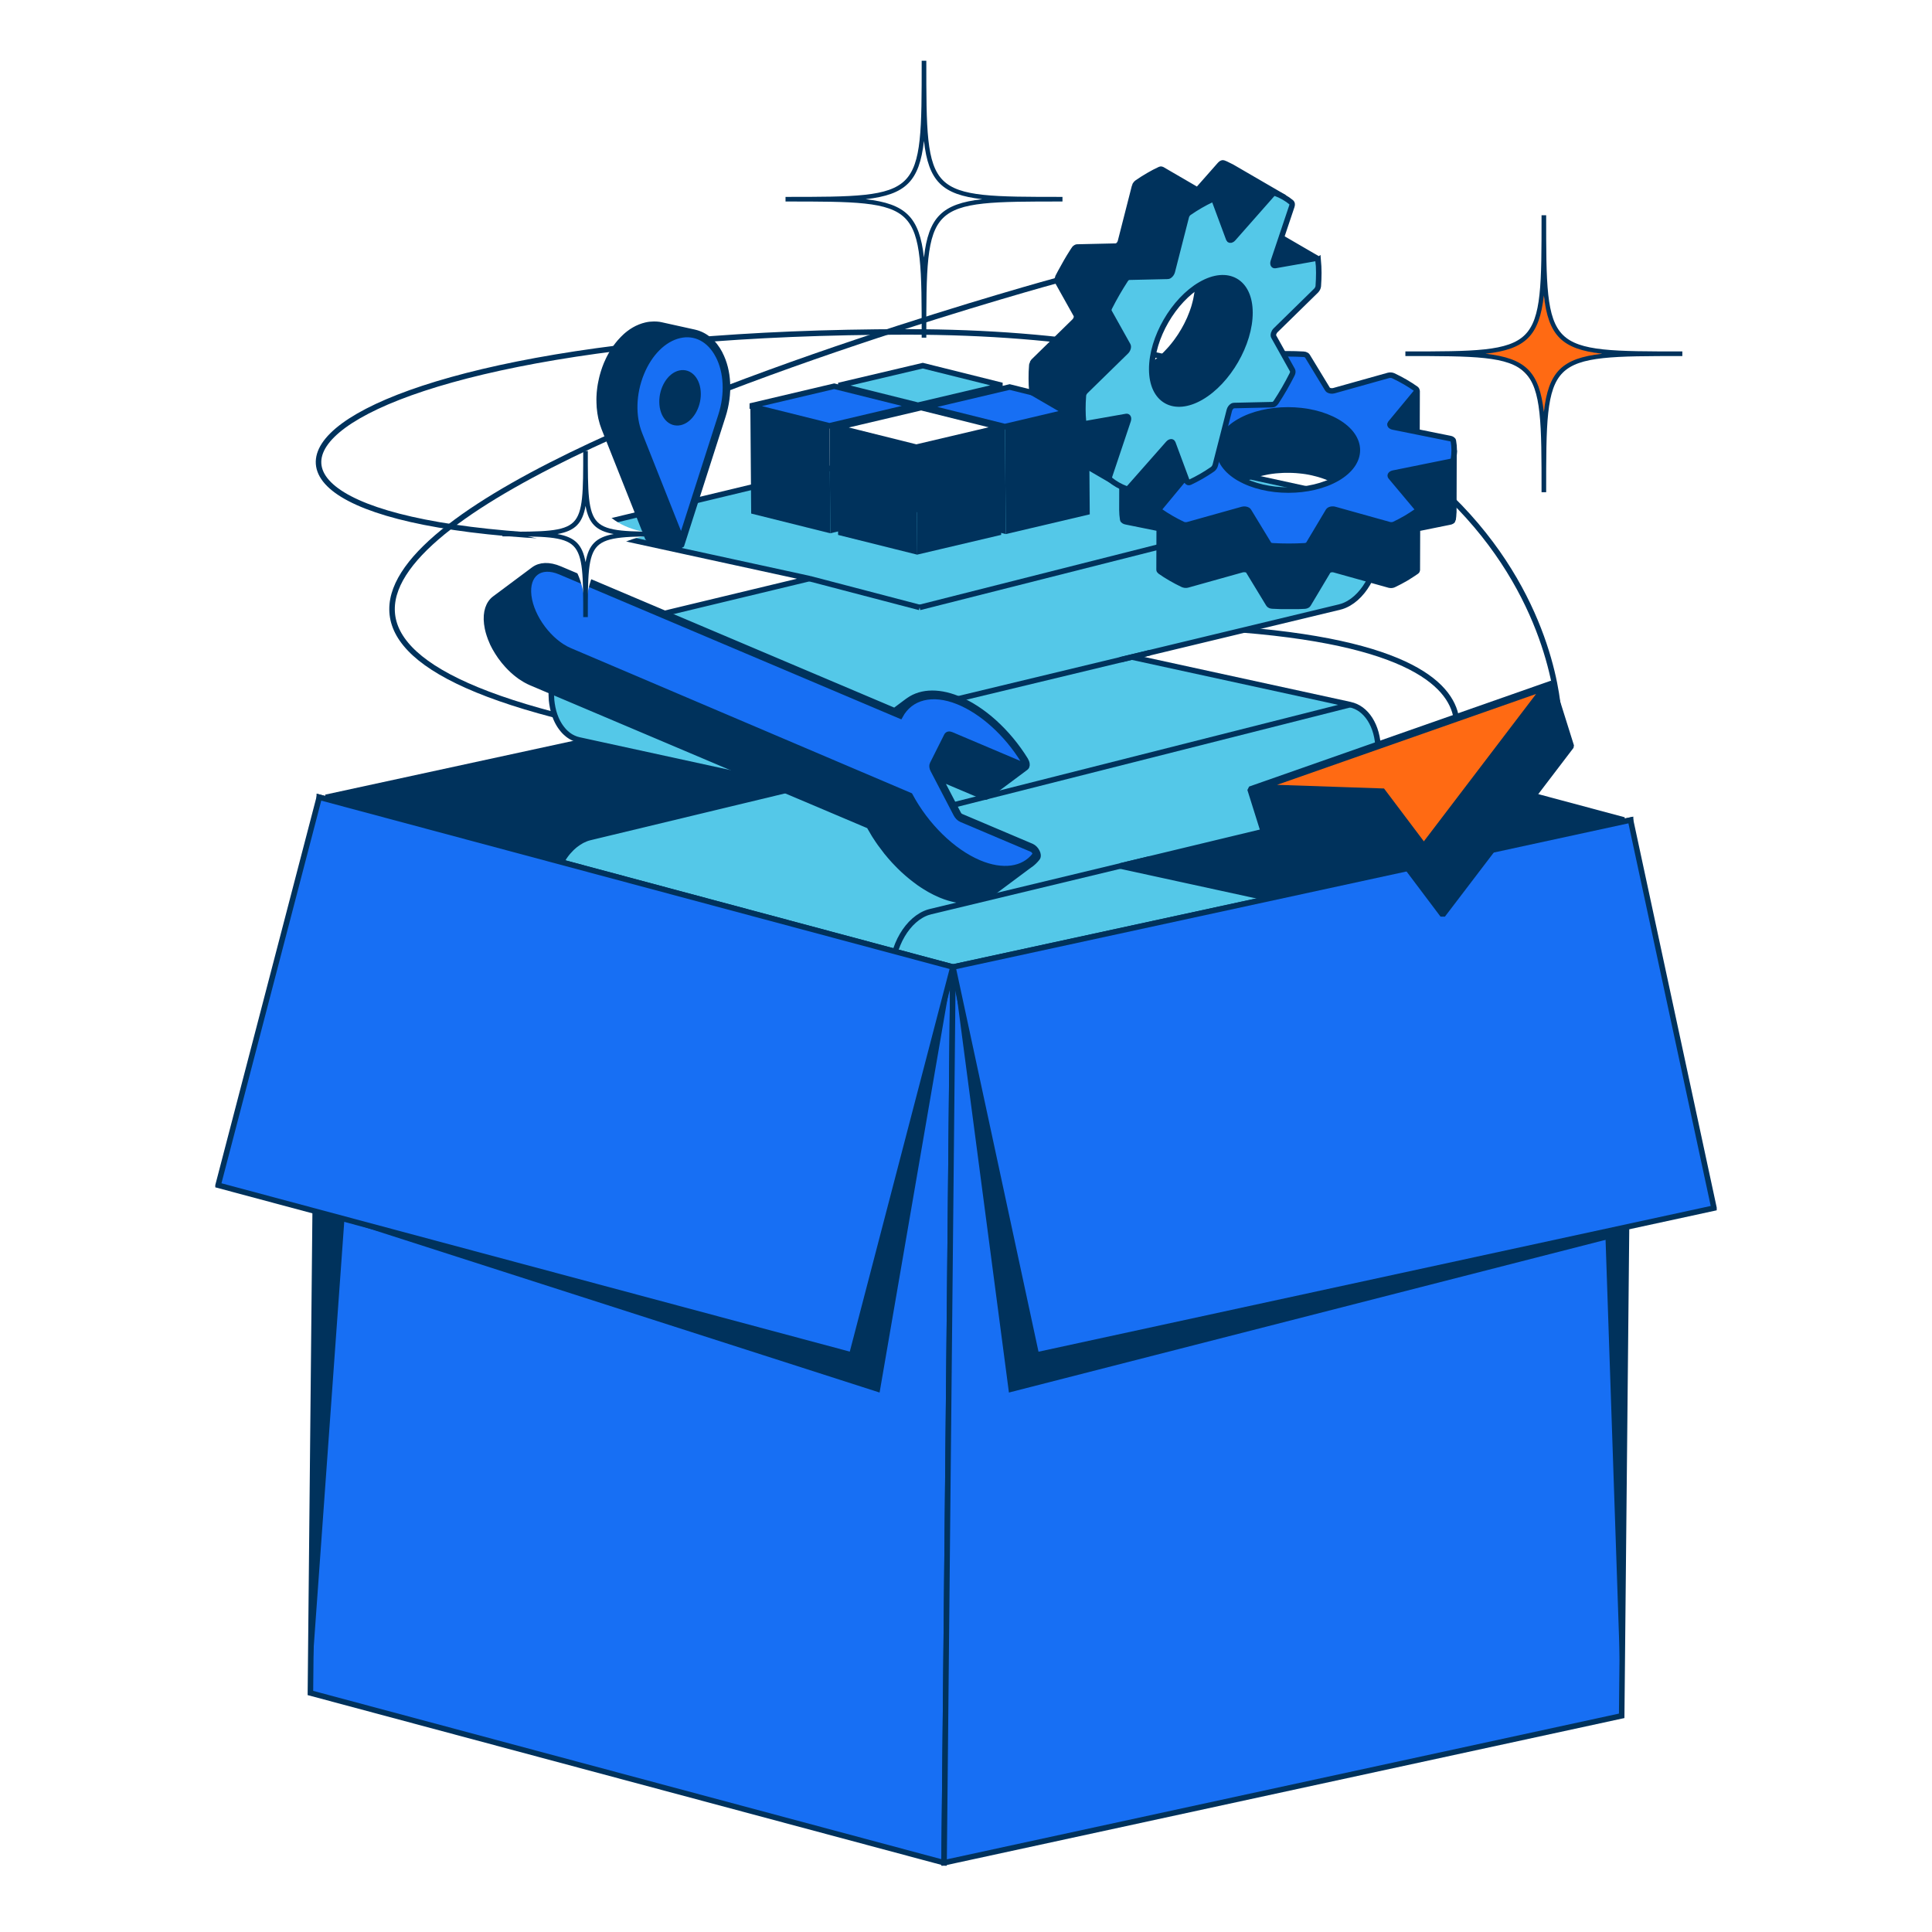 <svg xmlns="http://www.w3.org/2000/svg" width="350" height="350" viewBox="0 0 350 350" fill="none"><rect width="350" height="350" fill="white"></rect><g clip-path="url(#clip0_64_169)"><path d="M261.957 137.513C261.957 137.513 285.395 107.217 171.003 114.417" stroke="#00325C"></path><path d="M191.473 50.805C191.473 50.805 -63.911 120.312 169.055 139.512" stroke="#00325C"></path><path d="M282.419 130.238C282.419 130.238 281.85 60.129 164.322 60.129C46.793 60.129 20.578 97.542 115.145 97.542" stroke="#00325C"></path><path d="M294.209 148.543L292.604 310.814L178.947 280.359L180.552 118.088L294.209 148.543Z" fill="#001D36"></path><path d="M180.552 118.088L178.947 280.359L57.413 306.717L59.019 144.446L180.552 118.088Z" fill="#002C51"></path><path d="M294.209 148.543L172.675 174.901L59.019 144.446L180.552 118.088L294.209 148.543Z" fill="#00325C" stroke="#00325C" stroke-linejoin="bevel"></path><path d="M242.933 147.239H242.975C246.771 146.085 249.748 141.059 249.673 135.791C249.614 131.434 247.474 128.231 244.58 127.654C244.605 127.654 244.631 127.654 244.656 127.663L184.34 114.526C184.131 114.484 183.922 114.45 183.705 114.434C183.68 114.434 183.663 114.434 183.638 114.425C183.529 114.425 183.429 114.425 183.32 114.425C183.287 114.425 183.245 114.425 183.212 114.425C183.053 114.425 182.885 114.442 182.718 114.459C182.71 114.459 182.693 114.459 182.685 114.459C182.476 114.484 182.267 114.517 182.058 114.567L106.298 132.789V133.082L106.306 133.383L146.619 142.163L106.883 151.721C106.732 151.755 106.582 151.796 106.431 151.847C106.364 151.872 106.298 151.897 106.222 151.922C106.181 151.939 106.139 151.955 106.097 151.972C105.888 152.056 105.687 152.148 105.486 152.248C105.453 152.265 105.411 152.29 105.378 152.306C105.177 152.415 104.985 152.532 104.792 152.658C104.784 152.658 104.767 152.674 104.759 152.683C104.759 152.683 104.751 152.683 104.742 152.691C104.55 152.825 104.358 152.967 104.165 153.118C104.115 153.159 104.057 153.21 104.006 153.251C103.864 153.368 103.722 153.502 103.588 153.628C103.538 153.678 103.48 153.728 103.429 153.787C103.254 153.962 103.087 154.146 102.919 154.339C102.919 154.339 102.911 154.347 102.903 154.355C102.903 154.355 102.894 154.372 102.886 154.372C102.677 154.623 102.476 154.89 102.275 155.175C102.217 155.267 102.158 155.359 102.1 155.451C101.966 155.66 101.832 155.877 101.707 156.095C101.673 156.153 101.64 156.203 101.606 156.262C101.565 156.329 101.531 156.404 101.498 156.479C101.448 156.571 101.406 156.655 101.364 156.747C101.272 156.931 101.188 157.115 101.105 157.299C101.071 157.382 101.029 157.458 100.996 157.533C100.988 157.558 100.971 157.591 100.954 157.617C100.929 157.675 100.912 157.742 100.887 157.801C100.77 158.085 100.67 158.377 100.57 158.67C100.553 158.729 100.528 158.787 100.503 158.846C100.486 158.904 100.469 158.963 100.453 159.021C100.377 159.281 100.31 159.54 100.243 159.807C100.227 159.883 100.202 159.966 100.185 160.042C100.185 160.075 100.177 160.1 100.168 160.134C100.093 160.502 100.026 160.878 99.976 161.254C99.976 161.254 99.976 161.263 99.976 161.271C99.976 161.296 99.976 161.321 99.976 161.354C99.934 161.714 99.901 162.082 99.884 162.45C99.884 162.5 99.876 162.55 99.876 162.592C99.876 162.81 99.867 163.027 99.876 163.244C99.876 163.537 99.892 163.83 99.917 164.114C99.917 164.131 99.917 164.156 99.917 164.173C99.926 164.306 99.951 164.44 99.968 164.574C99.976 164.658 99.984 164.75 100.001 164.842C100.026 165.034 100.06 165.226 100.101 165.41C100.11 165.46 100.118 165.502 100.126 165.552C100.177 165.787 100.227 166.012 100.285 166.23C100.302 166.297 100.327 166.355 100.344 166.422C100.386 166.581 100.436 166.731 100.486 166.882C100.511 166.966 100.545 167.041 100.578 167.116C100.628 167.242 100.67 167.367 100.72 167.492C100.754 167.576 100.795 167.651 100.829 167.735C100.879 167.844 100.929 167.961 100.988 168.069C101.029 168.153 101.071 168.228 101.113 168.304C101.172 168.404 101.23 168.504 101.289 168.605C101.339 168.68 101.381 168.755 101.431 168.83C101.489 168.922 101.556 169.014 101.623 169.106C101.673 169.173 101.724 169.249 101.782 169.315C101.849 169.399 101.916 169.483 101.983 169.566C102.041 169.633 102.091 169.692 102.15 169.759C102.225 169.834 102.292 169.909 102.367 169.984C102.426 170.043 102.484 170.101 102.551 170.152C102.627 170.219 102.71 170.285 102.786 170.352C102.844 170.403 102.911 170.453 102.969 170.503C103.053 170.561 103.137 170.62 103.229 170.678C103.296 170.72 103.354 170.762 103.421 170.804C103.513 170.862 103.605 170.904 103.705 170.954C103.764 170.988 103.831 171.021 103.889 171.046C103.998 171.097 104.107 171.138 104.215 171.18C104.274 171.197 104.324 171.222 104.383 171.247C104.55 171.306 104.717 171.347 104.893 171.389L165.208 184.526C165.041 184.493 164.882 184.443 164.723 184.393C165.576 184.677 166.513 184.719 167.483 184.485L243.242 166.263V165.661L202.929 156.881L242.657 147.323C242.749 147.297 242.841 147.264 242.933 147.239Z" fill="#54C8E8" stroke="#00325C"></path><path d="M146.628 142.163L166.596 147.381" stroke="#00325C"></path><path d="M208.306 155.593L168.578 165.151C168.486 165.176 168.394 165.209 168.302 165.235H168.26C164.464 166.389 161.487 171.414 161.562 176.683C161.621 181.039 163.761 184.242 166.655 184.819C166.63 184.819 166.605 184.819 166.579 184.811" stroke="#00325C"></path><path d="M244.589 127.654L166.596 147.381" stroke="#00325C"></path><path d="M202.929 119.535L242.657 109.976C242.749 109.951 242.841 109.918 242.933 109.893H242.975C246.771 108.739 249.748 103.713 249.673 98.445C249.614 94.088 247.474 90.885 244.58 90.308C244.605 90.308 244.631 90.308 244.656 90.317L184.34 77.179C184.131 77.138 183.922 77.104 183.705 77.087C183.68 77.087 183.663 77.087 183.638 77.079C183.529 77.079 183.429 77.079 183.32 77.079C183.287 77.079 183.245 77.079 183.212 77.079C183.053 77.079 182.885 77.096 182.718 77.112C182.71 77.112 182.693 77.112 182.685 77.112C182.476 77.138 182.267 77.171 182.058 77.221L106.298 95.443V95.735L106.306 96.036L146.619 104.817L106.883 114.375C106.732 114.408 106.582 114.45 106.431 114.5C106.364 114.525 106.298 114.551 106.222 114.576C106.181 114.592 106.139 114.609 106.097 114.626C105.888 114.709 105.687 114.801 105.486 114.902C105.453 114.919 105.411 114.944 105.378 114.96C105.177 115.069 104.985 115.186 104.792 115.312C104.784 115.312 104.767 115.328 104.759 115.337C104.759 115.337 104.751 115.337 104.742 115.345C104.55 115.479 104.358 115.621 104.165 115.771C104.115 115.813 104.057 115.863 104.006 115.905C103.864 116.022 103.722 116.156 103.588 116.282C103.538 116.332 103.48 116.382 103.429 116.44C103.254 116.616 103.087 116.8 102.919 116.992C102.919 116.992 102.911 117.001 102.903 117.009C102.903 117.009 102.894 117.026 102.886 117.026C102.677 117.277 102.476 117.544 102.275 117.829C102.217 117.921 102.158 118.013 102.1 118.105C101.966 118.314 101.832 118.531 101.707 118.748C101.673 118.807 101.64 118.857 101.606 118.916C101.565 118.983 101.531 119.058 101.498 119.133C101.448 119.225 101.406 119.309 101.364 119.401C101.272 119.585 101.188 119.769 101.105 119.953C101.071 120.036 101.029 120.112 100.996 120.187C100.988 120.212 100.971 120.245 100.954 120.27C100.929 120.329 100.912 120.396 100.887 120.454C100.77 120.739 100.67 121.031 100.57 121.324C100.553 121.383 100.528 121.441 100.503 121.5C100.486 121.558 100.469 121.617 100.453 121.675C100.377 121.935 100.31 122.194 100.243 122.461C100.227 122.537 100.202 122.62 100.185 122.695C100.185 122.729 100.177 122.754 100.168 122.787C100.093 123.155 100.026 123.532 99.976 123.908C99.976 123.908 99.976 123.916 99.976 123.925C99.976 123.95 99.976 123.975 99.976 124.008C99.934 124.368 99.901 124.736 99.884 125.104C99.884 125.154 99.876 125.204 99.876 125.246C99.876 125.463 99.867 125.681 99.876 125.898C99.876 126.191 99.892 126.484 99.917 126.768C99.917 126.785 99.917 126.81 99.917 126.826C99.926 126.96 99.951 127.094 99.968 127.228C99.976 127.311 99.984 127.403 100.001 127.495C100.026 127.688 100.06 127.88 100.101 128.064C100.11 128.114 100.118 128.156 100.126 128.206C100.177 128.44 100.227 128.666 100.285 128.884C100.302 128.95 100.327 129.009 100.344 129.076C100.386 129.235 100.436 129.385 100.486 129.536C100.511 129.619 100.545 129.695 100.578 129.77C100.628 129.895 100.67 130.021 100.72 130.146C100.754 130.23 100.795 130.305 100.829 130.389C100.879 130.498 100.929 130.615 100.988 130.723C101.029 130.807 101.071 130.882 101.113 130.957C101.172 131.058 101.23 131.158 101.289 131.258C101.339 131.334 101.381 131.409 101.431 131.484C101.489 131.576 101.556 131.668 101.623 131.76C101.673 131.827 101.724 131.902 101.782 131.969C101.849 132.053 101.916 132.137 101.983 132.22C102.041 132.287 102.091 132.346 102.15 132.412C102.225 132.488 102.292 132.563 102.367 132.638C102.426 132.697 102.484 132.755 102.551 132.806C102.627 132.872 102.71 132.939 102.786 133.006C102.844 133.056 102.911 133.107 102.969 133.157C103.053 133.215 103.137 133.274 103.229 133.332C103.296 133.374 103.354 133.416 103.421 133.458C103.513 133.516 103.605 133.558 103.705 133.608C103.764 133.642 103.831 133.675 103.889 133.7C103.998 133.75 104.107 133.792 104.215 133.834C104.274 133.851 104.324 133.876 104.383 133.901C104.55 133.96 104.717 134.001 104.893 134.043L165.208 147.18C165.041 147.147 164.882 147.097 164.723 147.047C165.576 147.331 166.513 147.373 167.483 147.139" fill="#54C8E8"></path><path d="M202.929 119.535L242.657 109.976C242.749 109.951 242.841 109.918 242.933 109.893H242.975C246.771 108.739 249.748 103.713 249.673 98.445C249.614 94.088 247.474 90.885 244.58 90.308C244.606 90.308 244.631 90.308 244.656 90.317L184.34 77.179C184.131 77.138 183.922 77.104 183.705 77.087C183.68 77.087 183.663 77.087 183.638 77.079C183.529 77.079 183.429 77.079 183.32 77.079C183.287 77.079 183.245 77.079 183.212 77.079C183.053 77.079 182.885 77.096 182.718 77.112C182.71 77.112 182.693 77.112 182.685 77.112C182.476 77.138 182.267 77.171 182.058 77.221L106.298 95.443V95.735L106.306 96.036L146.619 104.817L106.883 114.375C106.732 114.408 106.582 114.45 106.431 114.5C106.364 114.525 106.298 114.551 106.222 114.576C106.181 114.592 106.139 114.609 106.097 114.626C105.888 114.709 105.687 114.801 105.486 114.902C105.453 114.919 105.411 114.944 105.378 114.96C105.177 115.069 104.985 115.186 104.792 115.312C104.784 115.312 104.767 115.328 104.759 115.337C104.759 115.337 104.751 115.337 104.742 115.345C104.55 115.479 104.358 115.621 104.165 115.771C104.115 115.813 104.057 115.863 104.006 115.905C103.864 116.022 103.722 116.156 103.588 116.282C103.538 116.332 103.48 116.382 103.429 116.44C103.254 116.616 103.087 116.8 102.919 116.992C102.919 116.992 102.911 117.001 102.903 117.009C102.903 117.009 102.894 117.026 102.886 117.026C102.677 117.277 102.476 117.544 102.275 117.829C102.217 117.921 102.158 118.013 102.1 118.105C101.966 118.314 101.832 118.531 101.707 118.748C101.673 118.807 101.64 118.857 101.606 118.916C101.565 118.983 101.531 119.058 101.498 119.133C101.448 119.225 101.406 119.309 101.364 119.401C101.272 119.585 101.188 119.769 101.105 119.953C101.071 120.036 101.029 120.112 100.996 120.187C100.988 120.212 100.971 120.245 100.954 120.27C100.929 120.329 100.912 120.396 100.887 120.454C100.77 120.739 100.67 121.031 100.57 121.324C100.553 121.383 100.528 121.441 100.503 121.5C100.486 121.558 100.469 121.617 100.453 121.675C100.377 121.935 100.31 122.194 100.243 122.461C100.227 122.537 100.202 122.62 100.185 122.695C100.185 122.729 100.177 122.754 100.168 122.787C100.093 123.155 100.026 123.532 99.976 123.908C99.976 123.908 99.976 123.916 99.976 123.925C99.976 123.95 99.976 123.975 99.976 124.008C99.934 124.368 99.901 124.736 99.884 125.104C99.884 125.154 99.876 125.204 99.876 125.246C99.876 125.463 99.867 125.681 99.876 125.898C99.876 126.191 99.892 126.484 99.917 126.768C99.917 126.785 99.917 126.81 99.917 126.826C99.926 126.96 99.951 127.094 99.968 127.228C99.976 127.311 99.984 127.403 100.001 127.495C100.026 127.688 100.06 127.88 100.101 128.064C100.11 128.114 100.118 128.156 100.126 128.206C100.177 128.44 100.227 128.666 100.285 128.884C100.302 128.95 100.327 129.009 100.344 129.076C100.386 129.235 100.436 129.385 100.486 129.536C100.511 129.619 100.545 129.695 100.578 129.77C100.628 129.895 100.67 130.021 100.72 130.146C100.754 130.23 100.795 130.305 100.829 130.389C100.879 130.498 100.929 130.615 100.988 130.723C101.029 130.807 101.071 130.882 101.113 130.957C101.172 131.058 101.23 131.158 101.289 131.258C101.339 131.334 101.381 131.409 101.431 131.484C101.489 131.576 101.556 131.668 101.623 131.76C101.673 131.827 101.724 131.902 101.782 131.969C101.849 132.053 101.916 132.137 101.983 132.22C102.041 132.287 102.091 132.346 102.15 132.412C102.225 132.488 102.292 132.563 102.367 132.638C102.426 132.697 102.484 132.755 102.551 132.806C102.627 132.872 102.71 132.939 102.786 133.006C102.844 133.056 102.911 133.107 102.969 133.157C103.053 133.215 103.137 133.274 103.229 133.332C103.296 133.374 103.354 133.416 103.421 133.458C103.513 133.516 103.605 133.558 103.705 133.608C103.764 133.642 103.831 133.675 103.889 133.7C103.998 133.75 104.107 133.792 104.215 133.834C104.274 133.851 104.324 133.876 104.383 133.901C104.55 133.96 104.717 134.001 104.893 134.043L165.208 147.18C165.041 147.147 164.882 147.097 164.723 147.047C165.576 147.331 166.513 147.373 167.483 147.139" stroke="#00325C"></path><path d="M146.628 104.817L166.596 110.043" stroke="#00325C"></path><path d="M208.306 118.247L168.578 127.805C168.486 127.83 168.394 127.863 168.302 127.888H168.26C164.464 129.042 161.487 134.068 161.562 139.336C161.621 143.693 163.761 146.896 166.655 147.473C166.63 147.473 166.605 147.473 166.579 147.465" stroke="#00325C"></path><path d="M244.589 90.308L166.596 110.043" stroke="#00325C"></path><path d="M172.634 175.186L171.028 337.456L56.234 306.7L57.84 144.429L172.634 175.186Z" fill="#176FF4" stroke="#00325C"></path><path d="M295.388 148.56L293.783 310.839L171.028 337.456L172.634 175.186L295.388 148.56Z" fill="#176FF4" stroke="#00325C"></path><path d="M295.388 148.56L310.507 218.854L187.752 245.471L172.634 175.186L295.388 148.56Z" fill="#176FF4" stroke="#00325C"></path><path d="M172.634 175.186L154.304 245.471L39.51 214.714L57.84 144.429L172.634 175.186Z" fill="#176FF4" stroke="#00325C"></path><path d="M192.477 36.087C175.753 36.087 167.391 44.449 167.391 61.174C167.391 44.449 159.029 36.087 142.305 36.087C159.029 36.087 167.391 27.725 167.391 11C167.391 27.725 175.753 36.087 192.477 36.087Z" fill="white"></path><path d="M167.809 61.174H166.972C166.972 48.764 166.972 42.534 163.962 39.516C160.952 36.497 154.722 36.505 142.305 36.505V35.669C154.714 35.669 160.943 35.669 163.962 32.658C166.981 29.648 166.972 23.41 166.972 11H167.809C167.809 23.41 167.809 29.64 170.819 32.658C173.829 35.677 180.059 35.669 192.477 35.669V36.505C180.067 36.505 173.838 36.505 170.819 39.516C167.8 42.526 167.809 48.756 167.809 61.174ZM156.821 36.087C164.104 36.915 166.554 39.365 167.382 46.649C168.21 39.365 170.66 36.907 177.943 36.087C170.66 35.259 168.21 32.809 167.382 25.525C166.554 32.809 164.104 35.267 156.821 36.087Z" fill="#00325C"></path><path d="M186.607 156.697C187.1 156.345 187.543 155.919 187.928 155.426C188.036 155.292 188.07 155.091 188.045 154.865C188.028 154.698 187.97 154.506 187.869 154.313C187.652 153.87 187.275 153.494 186.891 153.327L174.105 147.908C173.921 147.833 173.737 147.649 173.629 147.44L170.275 141.001L178.111 144.32H178.127C178.153 144.329 178.178 144.337 178.194 144.337C178.236 144.354 178.278 144.362 178.32 144.371C178.32 144.371 178.328 144.371 178.336 144.371C178.378 144.371 178.42 144.379 178.462 144.387H178.479C178.487 144.387 178.495 144.387 178.504 144.387C178.52 144.387 178.537 144.387 178.554 144.387C178.579 144.387 178.612 144.379 178.638 144.371C178.638 144.371 178.638 144.371 178.646 144.371C178.663 144.371 178.679 144.362 178.696 144.354C178.721 144.346 178.738 144.329 178.763 144.312C178.763 144.312 178.763 144.312 178.771 144.312L185.829 139.052C185.829 139.052 185.745 139.102 185.703 139.119C185.703 139.119 185.703 139.119 185.695 139.119C185.695 139.119 185.687 139.119 185.678 139.119C185.82 139.077 185.929 138.985 185.988 138.843C186.046 138.718 186.063 138.559 186.038 138.392C186.013 138.166 185.912 137.907 185.762 137.656C182.593 132.53 177.994 128.373 173.445 126.55C169.732 125.062 166.395 125.338 164.205 127.186C164.305 127.102 164.397 127.019 164.497 126.944L162.064 128.758L101.414 103.061C99.466 102.233 97.802 102.342 96.681 103.186C96.681 103.186 96.681 103.186 96.69 103.178L89.632 108.438C88.503 109.282 87.926 110.871 88.186 113.004C88.219 113.254 88.261 113.514 88.311 113.773C88.328 113.856 88.353 113.94 88.369 114.032C88.403 114.183 88.436 114.333 88.478 114.484C88.478 114.5 88.495 114.517 88.495 114.534C88.587 114.868 88.704 115.211 88.829 115.546C88.838 115.571 88.846 115.596 88.854 115.629C88.888 115.705 88.921 115.78 88.955 115.863C89.03 116.047 89.105 116.231 89.189 116.424C89.214 116.474 89.231 116.524 89.247 116.566C89.281 116.641 89.323 116.708 89.356 116.783C89.431 116.934 89.507 117.084 89.59 117.235C89.624 117.293 89.649 117.352 89.682 117.41C89.716 117.477 89.757 117.536 89.799 117.603C89.875 117.737 89.958 117.879 90.042 118.013C90.084 118.079 90.117 118.138 90.159 118.205C90.201 118.263 90.243 118.322 90.276 118.381C90.36 118.514 90.452 118.648 90.543 118.782C90.585 118.849 90.627 118.916 90.677 118.983C90.711 119.033 90.753 119.083 90.794 119.133C90.895 119.275 91.004 119.409 91.112 119.551C91.162 119.618 91.213 119.685 91.263 119.752C91.296 119.794 91.33 119.827 91.363 119.869C91.497 120.036 91.639 120.195 91.781 120.354C91.84 120.421 91.89 120.488 91.948 120.546C91.965 120.563 91.99 120.58 92.007 120.605C92.258 120.872 92.509 121.132 92.776 121.374C92.793 121.383 92.801 121.399 92.81 121.416C92.885 121.483 92.969 121.55 93.044 121.617C93.178 121.734 93.311 121.859 93.445 121.968C93.546 122.052 93.646 122.127 93.746 122.202C93.88 122.311 94.014 122.411 94.156 122.511C94.189 122.537 94.215 122.553 94.24 122.578C94.29 122.612 94.34 122.637 94.39 122.67C94.608 122.821 94.833 122.963 95.059 123.097C95.143 123.147 95.226 123.197 95.31 123.239C95.603 123.398 95.904 123.557 96.205 123.682L157.456 149.63C157.49 149.689 157.515 149.739 157.548 149.798C157.582 149.856 157.615 149.915 157.649 149.973C157.875 150.375 158.109 150.768 158.343 151.161C158.385 151.228 158.418 151.295 158.46 151.353C158.485 151.395 158.518 151.437 158.544 151.479C158.828 151.922 159.121 152.365 159.43 152.8C159.447 152.817 159.455 152.842 159.472 152.858C159.505 152.909 159.547 152.95 159.58 153C159.873 153.41 160.174 153.803 160.484 154.196C160.525 154.255 160.567 154.305 160.609 154.364C160.634 154.389 160.651 154.414 160.676 154.439C161.052 154.907 161.445 155.359 161.838 155.794C161.872 155.835 161.905 155.877 161.947 155.919C162.014 155.994 162.081 156.061 162.156 156.136C162.298 156.287 162.449 156.446 162.591 156.588C162.725 156.722 162.85 156.856 162.984 156.989C163.134 157.14 163.285 157.282 163.435 157.424C163.511 157.491 163.577 157.566 163.653 157.633C163.695 157.675 163.736 157.708 163.778 157.742C164.171 158.102 164.573 158.453 164.982 158.787C165.041 158.829 165.091 158.879 165.15 158.921C165.526 159.222 165.902 159.515 166.287 159.791C166.337 159.824 166.387 159.874 166.437 159.908C166.471 159.933 166.513 159.958 166.546 159.983C166.722 160.108 166.906 160.226 167.081 160.343C167.215 160.426 167.349 160.518 167.483 160.602C167.667 160.719 167.859 160.828 168.051 160.945C168.177 161.02 168.302 161.095 168.427 161.17C168.637 161.288 168.846 161.396 169.063 161.505C169.172 161.555 169.272 161.622 169.381 161.672C169.698 161.831 170.016 161.973 170.334 162.107C170.418 162.141 170.51 162.182 170.593 162.216C170.66 162.241 170.727 162.266 170.794 162.291C170.919 162.341 171.036 162.383 171.162 162.433C171.271 162.475 171.379 162.508 171.488 162.542C171.605 162.584 171.73 162.626 171.848 162.659C171.956 162.692 172.065 162.726 172.174 162.751C172.291 162.784 172.408 162.818 172.525 162.843C172.634 162.868 172.734 162.893 172.843 162.918C172.96 162.943 173.077 162.968 173.185 162.993C173.236 163.002 173.294 163.019 173.344 163.027C173.386 163.027 173.42 163.035 173.461 163.044C173.67 163.077 173.88 163.111 174.089 163.136C174.139 163.136 174.189 163.152 174.239 163.152C174.49 163.177 174.741 163.194 174.983 163.203C175 163.203 175.017 163.203 175.042 163.203C175.1 163.203 175.159 163.203 175.217 163.203C175.36 163.203 175.493 163.203 175.627 163.203C175.711 163.203 175.794 163.194 175.878 163.186C176.003 163.177 176.137 163.169 176.263 163.152C176.304 163.152 176.355 163.152 176.396 163.144C176.438 163.144 176.48 163.127 176.522 163.119C176.622 163.102 176.731 163.085 176.831 163.069C176.915 163.052 177.007 163.035 177.091 163.019C177.191 162.993 177.291 162.968 177.392 162.943C177.442 162.927 177.5 162.918 177.55 162.901C177.584 162.893 177.609 162.876 177.642 162.868C177.734 162.843 177.818 162.809 177.91 162.776C177.994 162.743 178.077 162.718 178.161 162.684C178.244 162.651 178.328 162.609 178.412 162.575C178.462 162.55 178.52 162.534 178.571 162.508C178.596 162.492 178.621 162.483 178.646 162.467C178.729 162.425 178.805 162.383 178.888 162.341C178.964 162.299 179.039 162.258 179.114 162.216C179.189 162.166 179.265 162.124 179.34 162.074C179.39 162.04 179.44 162.015 179.49 161.973C179.532 161.94 179.582 161.906 179.624 161.881L186.682 156.621C186.682 156.621 186.623 156.663 186.59 156.688L186.607 156.697ZM186.423 156.83C186.347 156.881 186.272 156.931 186.197 156.973C186.172 156.989 186.138 157.006 186.113 157.023C186.222 156.956 186.331 156.889 186.439 156.822C186.439 156.822 186.439 156.822 186.431 156.83H186.423ZM185.561 157.307C185.67 157.257 185.77 157.207 185.871 157.157C185.82 157.182 185.77 157.207 185.72 157.232C185.662 157.257 185.611 157.282 185.553 157.307H185.561ZM185.319 157.416C185.319 157.416 185.269 157.441 185.243 157.449C185.16 157.483 185.076 157.508 184.993 157.541C184.984 157.541 184.976 157.541 184.959 157.55C185.076 157.508 185.202 157.466 185.319 157.416ZM184.474 157.7C184.474 157.7 184.399 157.717 184.365 157.725C184.491 157.692 184.625 157.658 184.742 157.616C184.742 157.616 184.733 157.616 184.725 157.616C184.641 157.642 184.558 157.667 184.474 157.683V157.7ZM184.006 157.8C184.006 157.8 184.031 157.8 184.048 157.8C184.031 157.8 184.014 157.8 184.006 157.809V157.8ZM163.828 131.601C163.828 131.601 163.912 131.61 163.954 131.618C164.347 131.693 164.757 131.785 165.166 131.911C165.183 131.911 165.191 131.911 165.208 131.919C165.635 132.045 166.061 132.195 166.504 132.371C166.529 132.379 166.554 132.396 166.579 132.404C166.872 132.521 167.156 132.647 167.449 132.789C167.549 132.839 167.65 132.889 167.75 132.939C167.968 133.048 168.177 133.157 168.394 133.274C168.503 133.332 168.611 133.391 168.72 133.458C168.938 133.583 169.147 133.709 169.356 133.834C169.456 133.893 169.556 133.951 169.648 134.018C169.79 134.11 169.933 134.202 170.066 134.302L164.598 138.375C164.539 138.417 164.489 138.475 164.456 138.55L162.273 142.899L103.229 117.887H103.22C102.944 117.762 102.668 117.628 102.393 117.477C102.317 117.436 102.234 117.385 102.158 117.344C101.949 117.218 101.74 117.093 101.54 116.951C101.464 116.9 101.389 116.85 101.314 116.8C101.188 116.708 101.063 116.616 100.946 116.516C100.854 116.44 100.754 116.374 100.662 116.29C100.536 116.19 100.411 116.073 100.294 115.964C100.21 115.889 100.118 115.813 100.034 115.738C99.792 115.512 99.558 115.27 99.324 115.027C99.257 114.952 99.19 114.868 99.115 114.793C98.981 114.643 98.855 114.492 98.722 114.342C98.638 114.241 98.563 114.141 98.487 114.04C98.387 113.915 98.295 113.79 98.195 113.656C98.12 113.547 98.036 113.438 97.961 113.33C97.877 113.204 97.793 113.087 97.71 112.962C97.635 112.845 97.568 112.736 97.492 112.619C97.417 112.493 97.342 112.368 97.267 112.243C97.2 112.125 97.133 112.008 97.074 111.891C96.999 111.749 96.932 111.615 96.857 111.473C96.798 111.365 96.748 111.247 96.698 111.139C96.623 110.963 96.547 110.796 96.481 110.62C96.439 110.52 96.397 110.428 96.364 110.328C96.272 110.085 96.196 109.834 96.121 109.592L156.052 134.854H156.06C156.06 134.854 156.01 134.921 155.993 134.955L160.5 131.593C160.5 131.593 160.5 131.593 160.509 131.593C160.617 131.568 160.726 131.551 160.835 131.534C160.91 131.526 160.985 131.509 161.061 131.501C161.219 131.484 161.37 131.468 161.537 131.459C161.579 131.459 161.621 131.459 161.663 131.451C161.863 131.442 162.072 131.434 162.273 131.442C162.315 131.442 162.357 131.442 162.398 131.442C162.591 131.442 162.791 131.459 162.992 131.484C163.059 131.484 163.134 131.501 163.201 131.509C163.402 131.534 163.611 131.56 163.812 131.601H163.828ZM169.464 126.191C169.464 126.191 169.431 126.191 169.414 126.191C169.473 126.191 169.531 126.191 169.59 126.199C169.548 126.199 169.506 126.199 169.464 126.199V126.191ZM168.729 126.191C168.729 126.191 168.72 126.191 168.712 126.191C168.712 126.191 168.72 126.191 168.729 126.191ZM167.909 126.283C167.909 126.283 167.892 126.283 167.884 126.283C167.934 126.283 167.976 126.266 168.026 126.258C167.984 126.258 167.942 126.275 167.909 126.275V126.283ZM167.357 126.383C167.357 126.383 167.282 126.4 167.248 126.408C167.29 126.4 167.34 126.392 167.382 126.375C167.374 126.375 167.365 126.375 167.357 126.375V126.383ZM166.571 126.617C166.571 126.617 166.63 126.592 166.663 126.584C166.63 126.592 166.605 126.609 166.571 126.617ZM166.078 126.81C166.078 126.81 166.019 126.835 165.994 126.843C166.028 126.826 166.061 126.818 166.094 126.801C166.094 126.801 166.086 126.801 166.078 126.801V126.81ZM165.417 127.161C165.417 127.161 165.4 127.169 165.392 127.178C165.417 127.161 165.434 127.153 165.459 127.136C165.442 127.136 165.434 127.153 165.417 127.161ZM100.779 103.353C100.804 103.353 100.82 103.362 100.846 103.37C100.829 103.37 100.804 103.362 100.787 103.353H100.779ZM100.135 103.186C100.16 103.186 100.177 103.186 100.202 103.195C100.177 103.195 100.16 103.195 100.135 103.186ZM98.797 103.111C98.872 103.111 98.939 103.094 99.014 103.086C98.939 103.086 98.872 103.103 98.797 103.111ZM98.278 103.203C98.345 103.186 98.412 103.161 98.487 103.153C98.421 103.161 98.354 103.186 98.287 103.203H98.278ZM97.793 103.353C97.86 103.328 97.919 103.295 97.986 103.27C97.919 103.295 97.86 103.32 97.802 103.345L97.793 103.353ZM95.494 104.942C95.519 104.875 95.544 104.817 95.569 104.75C95.544 104.817 95.511 104.875 95.494 104.942ZM186.983 155.492C187.158 155.317 187.326 155.133 187.485 154.924C187.326 155.125 187.158 155.308 186.983 155.492ZM186.406 156.003C186.548 155.885 186.69 155.768 186.824 155.643C186.69 155.768 186.548 155.894 186.406 156.003ZM185.653 139.127C185.653 139.127 185.595 139.136 185.57 139.144C185.57 139.144 185.553 139.144 185.545 139.144C185.528 139.144 185.503 139.144 185.486 139.144C185.545 139.144 185.603 139.144 185.653 139.136V139.127ZM185.419 139.127C185.419 139.127 185.394 139.127 185.386 139.127C185.344 139.127 185.302 139.102 185.26 139.094C185.227 139.086 185.202 139.077 185.168 139.069C185.252 139.102 185.335 139.127 185.411 139.136L185.419 139.127ZM185.453 138.5C185.453 138.5 185.511 138.442 185.528 138.4C185.511 138.442 185.486 138.475 185.453 138.5ZM170.326 126.258C170.326 126.258 170.292 126.258 170.267 126.258C170.242 126.258 170.217 126.258 170.2 126.249C170.242 126.249 170.284 126.258 170.326 126.266V126.258ZM163.527 127.863C163.419 127.98 163.327 128.114 163.226 128.24C163.318 128.114 163.419 127.98 163.519 127.863H163.527ZM163.101 128.415C162.967 128.608 162.833 128.808 162.716 129.026C162.833 128.817 162.967 128.608 163.101 128.415ZM163.72 127.671C163.812 127.571 163.912 127.47 164.012 127.37C163.912 127.462 163.82 127.571 163.72 127.671ZM95.695 104.441C95.736 104.365 95.778 104.298 95.82 104.223C95.778 104.298 95.728 104.365 95.695 104.441ZM95.971 103.956C96.021 103.889 96.071 103.83 96.129 103.763C96.079 103.83 96.021 103.889 95.971 103.956Z" fill="#00325C"></path><path d="M171.003 126.358C171.02 126.358 171.028 126.358 171.045 126.358M171.781 126.534C171.856 126.55 171.923 126.576 171.998 126.592M97.342 103.588C97.4 103.546 97.459 103.504 97.526 103.471M172.558 126.76C172.634 126.785 172.709 126.81 172.784 126.835M99.591 103.111C99.524 103.111 99.457 103.111 99.391 103.111M96.313 103.537C96.372 103.479 96.439 103.429 96.497 103.37M186.607 156.697C187.1 156.345 187.543 155.919 187.928 155.426C188.036 155.292 188.07 155.091 188.045 154.865C188.028 154.698 187.97 154.506 187.869 154.313C187.652 153.87 187.275 153.494 186.891 153.327L174.105 147.908C173.921 147.833 173.737 147.649 173.629 147.44L170.275 141.001L178.111 144.32H178.127C178.153 144.329 178.178 144.337 178.194 144.337C178.236 144.354 178.278 144.362 178.32 144.371C178.32 144.371 178.328 144.371 178.336 144.371C178.378 144.371 178.42 144.379 178.462 144.387H178.479C178.487 144.387 178.495 144.387 178.504 144.387C178.52 144.387 178.537 144.387 178.554 144.387C178.579 144.387 178.612 144.379 178.638 144.371C178.638 144.371 178.638 144.371 178.646 144.371C178.663 144.371 178.679 144.362 178.696 144.354C178.721 144.346 178.738 144.329 178.763 144.312C178.763 144.312 178.763 144.312 178.771 144.312L185.829 139.052C185.829 139.052 185.745 139.102 185.703 139.119C185.703 139.119 185.703 139.119 185.695 139.119C185.695 139.119 185.687 139.119 185.678 139.119C185.82 139.077 185.929 138.985 185.988 138.843C186.046 138.718 186.063 138.559 186.038 138.392C186.013 138.166 185.912 137.907 185.762 137.656C182.593 132.53 177.994 128.373 173.445 126.55C169.732 125.062 166.395 125.338 164.205 127.186C164.305 127.102 164.397 127.019 164.497 126.944L162.064 128.758L101.414 103.061C99.466 102.233 97.802 102.342 96.681 103.186C96.681 103.186 96.681 103.186 96.69 103.178L89.632 108.438C88.503 109.282 87.926 110.871 88.186 113.004C88.219 113.254 88.261 113.514 88.311 113.773C88.328 113.856 88.353 113.94 88.369 114.032C88.403 114.183 88.436 114.333 88.478 114.484C88.478 114.5 88.495 114.517 88.495 114.534C88.587 114.868 88.704 115.211 88.829 115.546C88.838 115.571 88.846 115.596 88.854 115.629C88.888 115.705 88.921 115.78 88.955 115.863C89.03 116.047 89.105 116.231 89.189 116.424C89.214 116.474 89.231 116.524 89.247 116.566C89.281 116.641 89.323 116.708 89.356 116.783C89.431 116.934 89.507 117.084 89.59 117.235C89.624 117.293 89.649 117.352 89.682 117.41C89.716 117.477 89.757 117.536 89.799 117.603C89.875 117.737 89.958 117.879 90.042 118.013C90.084 118.079 90.117 118.138 90.159 118.205C90.201 118.263 90.243 118.322 90.276 118.381C90.36 118.514 90.452 118.648 90.543 118.782C90.585 118.849 90.627 118.916 90.677 118.983C90.711 119.033 90.753 119.083 90.794 119.133C90.895 119.275 91.004 119.409 91.112 119.551C91.162 119.618 91.213 119.685 91.263 119.752C91.296 119.794 91.33 119.827 91.363 119.869C91.497 120.036 91.639 120.195 91.781 120.354C91.84 120.421 91.89 120.488 91.948 120.546C91.965 120.563 91.99 120.58 92.007 120.605C92.258 120.872 92.509 121.132 92.776 121.374C92.793 121.383 92.801 121.399 92.81 121.416C92.885 121.483 92.969 121.55 93.044 121.617C93.178 121.734 93.311 121.859 93.445 121.968C93.546 122.052 93.646 122.127 93.746 122.202C93.88 122.311 94.014 122.411 94.156 122.511C94.189 122.537 94.215 122.553 94.24 122.578C94.29 122.612 94.34 122.637 94.39 122.67C94.608 122.821 94.833 122.963 95.059 123.097C95.143 123.147 95.226 123.197 95.31 123.239C95.603 123.398 95.904 123.557 96.205 123.682L157.456 149.63C157.49 149.689 157.515 149.739 157.548 149.798C157.582 149.856 157.615 149.915 157.649 149.973C157.875 150.375 158.109 150.768 158.343 151.161C158.385 151.228 158.418 151.295 158.46 151.353C158.485 151.395 158.518 151.437 158.544 151.479C158.828 151.922 159.121 152.365 159.43 152.8C159.447 152.817 159.455 152.842 159.472 152.858C159.505 152.909 159.547 152.95 159.58 153C159.873 153.41 160.174 153.803 160.484 154.196C160.525 154.255 160.567 154.305 160.609 154.364C160.634 154.389 160.651 154.414 160.676 154.439C161.052 154.907 161.445 155.359 161.838 155.794C161.872 155.835 161.905 155.877 161.947 155.919C162.014 155.994 162.081 156.061 162.156 156.136C162.298 156.287 162.449 156.446 162.591 156.588C162.725 156.722 162.85 156.856 162.984 156.989C163.134 157.14 163.285 157.282 163.435 157.424C163.511 157.491 163.577 157.566 163.653 157.633C163.695 157.675 163.736 157.708 163.778 157.742C164.171 158.102 164.573 158.453 164.982 158.787C165.041 158.829 165.091 158.879 165.15 158.921C165.526 159.222 165.902 159.515 166.287 159.791C166.337 159.824 166.387 159.874 166.437 159.908C166.471 159.933 166.513 159.958 166.546 159.983C166.722 160.108 166.906 160.226 167.081 160.343C167.215 160.426 167.349 160.518 167.483 160.602C167.667 160.719 167.859 160.828 168.051 160.945C168.177 161.02 168.302 161.095 168.427 161.17C168.637 161.288 168.846 161.396 169.063 161.505C169.172 161.555 169.272 161.622 169.381 161.672C169.698 161.831 170.016 161.973 170.334 162.107C170.418 162.141 170.51 162.182 170.593 162.216C170.66 162.241 170.727 162.266 170.794 162.291C170.919 162.341 171.036 162.383 171.162 162.433C171.271 162.475 171.379 162.508 171.488 162.542C171.605 162.584 171.73 162.626 171.848 162.659C171.956 162.692 172.065 162.726 172.174 162.751C172.291 162.784 172.408 162.818 172.525 162.843C172.634 162.868 172.734 162.893 172.843 162.918C172.96 162.943 173.077 162.968 173.185 162.993C173.236 163.002 173.294 163.019 173.344 163.027C173.386 163.027 173.42 163.035 173.461 163.044C173.67 163.077 173.88 163.111 174.089 163.136C174.139 163.136 174.189 163.152 174.239 163.152C174.49 163.177 174.741 163.194 174.983 163.203C175 163.203 175.017 163.203 175.042 163.203C175.1 163.203 175.159 163.203 175.217 163.203C175.36 163.203 175.493 163.203 175.627 163.203C175.711 163.203 175.794 163.194 175.878 163.186C176.003 163.177 176.137 163.169 176.263 163.152C176.304 163.152 176.355 163.152 176.396 163.144C176.438 163.144 176.48 163.127 176.522 163.119C176.622 163.102 176.731 163.085 176.831 163.069C176.915 163.052 177.007 163.035 177.091 163.019C177.191 162.993 177.291 162.968 177.392 162.943C177.442 162.927 177.5 162.918 177.55 162.901C177.584 162.893 177.609 162.876 177.642 162.868C177.734 162.843 177.818 162.809 177.91 162.776C177.994 162.743 178.077 162.718 178.161 162.684C178.244 162.651 178.328 162.609 178.412 162.575C178.462 162.55 178.52 162.534 178.571 162.508C178.596 162.492 178.621 162.483 178.646 162.467C178.729 162.425 178.805 162.383 178.888 162.341C178.964 162.299 179.039 162.258 179.114 162.216C179.189 162.166 179.265 162.124 179.34 162.074C179.39 162.04 179.44 162.015 179.49 161.973C179.532 161.94 179.582 161.906 179.624 161.881L186.682 156.621C186.682 156.621 186.623 156.663 186.59 156.688L186.607 156.697ZM186.423 156.83C186.347 156.881 186.272 156.931 186.197 156.973C186.172 156.989 186.138 157.006 186.113 157.023C186.222 156.956 186.331 156.889 186.439 156.822C186.439 156.822 186.439 156.822 186.431 156.83H186.423ZM185.561 157.307C185.67 157.257 185.77 157.207 185.871 157.157C185.82 157.182 185.77 157.207 185.72 157.232C185.662 157.257 185.611 157.282 185.553 157.307H185.561ZM185.319 157.416C185.319 157.416 185.269 157.441 185.244 157.449C185.16 157.483 185.076 157.508 184.993 157.541C184.984 157.541 184.976 157.541 184.959 157.55C185.076 157.508 185.202 157.466 185.319 157.416ZM184.474 157.7C184.474 157.7 184.399 157.717 184.365 157.725C184.491 157.692 184.625 157.658 184.742 157.616C184.742 157.616 184.733 157.616 184.725 157.616C184.641 157.642 184.558 157.667 184.474 157.683V157.7ZM184.006 157.8C184.006 157.8 184.031 157.8 184.048 157.8C184.031 157.8 184.014 157.8 184.006 157.809V157.8ZM163.828 131.601C163.828 131.601 163.912 131.61 163.954 131.618C164.347 131.693 164.757 131.785 165.166 131.911C165.183 131.911 165.191 131.911 165.208 131.919C165.635 132.045 166.061 132.195 166.504 132.371C166.529 132.379 166.554 132.396 166.579 132.404C166.872 132.521 167.156 132.647 167.449 132.789C167.549 132.839 167.65 132.889 167.75 132.939C167.968 133.048 168.177 133.157 168.394 133.274C168.503 133.332 168.611 133.391 168.72 133.458C168.938 133.583 169.147 133.709 169.356 133.834C169.456 133.893 169.556 133.951 169.648 134.018C169.79 134.11 169.933 134.202 170.066 134.302L164.598 138.375C164.539 138.417 164.489 138.475 164.456 138.55L162.273 142.899L103.229 117.887H103.22C102.944 117.762 102.668 117.628 102.393 117.477C102.317 117.436 102.234 117.385 102.158 117.344C101.949 117.218 101.74 117.093 101.54 116.951C101.464 116.9 101.389 116.85 101.314 116.8C101.188 116.708 101.063 116.616 100.946 116.516C100.854 116.44 100.754 116.374 100.662 116.29C100.536 116.19 100.411 116.073 100.294 115.964C100.21 115.889 100.118 115.813 100.034 115.738C99.792 115.512 99.558 115.27 99.324 115.027C99.257 114.952 99.19 114.868 99.115 114.793C98.981 114.643 98.855 114.492 98.722 114.342C98.638 114.241 98.563 114.141 98.487 114.04C98.387 113.915 98.295 113.79 98.195 113.656C98.12 113.547 98.036 113.438 97.961 113.33C97.877 113.204 97.793 113.087 97.71 112.962C97.635 112.845 97.568 112.736 97.492 112.619C97.417 112.493 97.342 112.368 97.267 112.243C97.2 112.125 97.133 112.008 97.074 111.891C96.999 111.749 96.932 111.615 96.857 111.473C96.798 111.365 96.748 111.247 96.698 111.139C96.623 110.963 96.547 110.796 96.481 110.62C96.439 110.52 96.397 110.428 96.364 110.328C96.272 110.085 96.196 109.834 96.121 109.592L156.052 134.854H156.06C156.06 134.854 156.01 134.921 155.993 134.955L160.5 131.593C160.5 131.593 160.5 131.593 160.509 131.593C160.617 131.568 160.726 131.551 160.835 131.534C160.91 131.526 160.985 131.509 161.061 131.501C161.219 131.484 161.37 131.468 161.537 131.459C161.579 131.459 161.621 131.459 161.663 131.451C161.863 131.442 162.072 131.434 162.273 131.442C162.315 131.442 162.357 131.442 162.398 131.442C162.591 131.442 162.791 131.459 162.992 131.484C163.059 131.484 163.134 131.501 163.201 131.509C163.402 131.534 163.611 131.56 163.812 131.601H163.828ZM169.464 126.191C169.464 126.191 169.431 126.191 169.414 126.191C169.473 126.191 169.531 126.191 169.59 126.199C169.548 126.199 169.506 126.199 169.464 126.199V126.191ZM168.728 126.191C168.728 126.191 168.72 126.191 168.712 126.191C168.712 126.191 168.72 126.191 168.728 126.191ZM167.909 126.283C167.909 126.283 167.892 126.283 167.884 126.283C167.934 126.283 167.976 126.266 168.026 126.258C167.984 126.258 167.942 126.275 167.909 126.275V126.283ZM167.357 126.383C167.357 126.383 167.282 126.4 167.248 126.408C167.29 126.4 167.34 126.392 167.382 126.375C167.374 126.375 167.365 126.375 167.357 126.375V126.383ZM166.571 126.617C166.571 126.617 166.63 126.592 166.663 126.584C166.63 126.592 166.605 126.609 166.571 126.617ZM166.078 126.81C166.078 126.81 166.019 126.835 165.994 126.843C166.028 126.826 166.061 126.818 166.094 126.801C166.094 126.801 166.086 126.801 166.078 126.801V126.81ZM165.417 127.161C165.417 127.161 165.4 127.169 165.392 127.178C165.417 127.161 165.434 127.153 165.459 127.136C165.442 127.136 165.434 127.153 165.417 127.161ZM100.779 103.353C100.804 103.353 100.82 103.362 100.846 103.37C100.829 103.37 100.804 103.362 100.787 103.353H100.779ZM100.135 103.186C100.16 103.186 100.177 103.186 100.202 103.195C100.177 103.195 100.16 103.195 100.135 103.186ZM98.797 103.111C98.872 103.111 98.939 103.094 99.014 103.086C98.939 103.086 98.872 103.103 98.797 103.111ZM98.278 103.203C98.345 103.186 98.412 103.161 98.487 103.153C98.421 103.161 98.354 103.186 98.287 103.203H98.278ZM97.793 103.353C97.86 103.328 97.919 103.295 97.986 103.27C97.919 103.295 97.86 103.32 97.802 103.345L97.793 103.353ZM95.494 104.942C95.519 104.875 95.544 104.817 95.569 104.75C95.544 104.817 95.511 104.875 95.494 104.942ZM186.983 155.492C187.158 155.317 187.326 155.133 187.485 154.924C187.326 155.125 187.158 155.308 186.983 155.492ZM186.406 156.003C186.548 155.885 186.69 155.768 186.824 155.643C186.69 155.768 186.548 155.894 186.406 156.003ZM185.653 139.127C185.653 139.127 185.595 139.136 185.57 139.144C185.57 139.144 185.553 139.144 185.545 139.144C185.528 139.144 185.503 139.144 185.486 139.144C185.545 139.144 185.603 139.144 185.653 139.136V139.127ZM185.419 139.127C185.419 139.127 185.394 139.127 185.386 139.127C185.344 139.127 185.302 139.102 185.26 139.094C185.227 139.086 185.202 139.077 185.168 139.069C185.252 139.102 185.335 139.127 185.411 139.136L185.419 139.127ZM185.453 138.5C185.453 138.5 185.511 138.442 185.528 138.4C185.511 138.442 185.486 138.475 185.453 138.5ZM170.326 126.258C170.326 126.258 170.292 126.258 170.267 126.258C170.242 126.258 170.217 126.258 170.2 126.249C170.242 126.249 170.284 126.258 170.326 126.266V126.258ZM163.527 127.863C163.419 127.98 163.327 128.114 163.226 128.24C163.318 128.114 163.419 127.98 163.519 127.863H163.527ZM163.101 128.415C162.967 128.608 162.833 128.808 162.716 129.026C162.833 128.817 162.967 128.608 163.101 128.415ZM163.72 127.671C163.812 127.571 163.912 127.47 164.012 127.37C163.912 127.462 163.82 127.571 163.72 127.671ZM95.695 104.441C95.736 104.365 95.778 104.298 95.82 104.223C95.778 104.298 95.728 104.365 95.695 104.441ZM95.971 103.956C96.021 103.889 96.071 103.83 96.129 103.763C96.079 103.83 96.021 103.889 95.971 103.956Z" stroke="#00325C" stroke-linejoin="bevel"></path><path d="M185.553 138.174C185.561 138.266 185.553 138.341 185.528 138.4C185.461 138.559 185.31 138.592 185.11 138.509L172.324 133.09C171.956 132.931 171.647 133.006 171.505 133.282L168.921 138.433C168.854 138.567 168.837 138.726 168.854 138.91C168.871 139.094 168.938 139.295 169.046 139.495L173.219 147.506C173.436 147.933 173.804 148.284 174.172 148.443L186.958 153.862C187.15 153.945 187.334 154.129 187.443 154.355C187.493 154.456 187.518 154.548 187.535 154.631C187.551 154.74 187.535 154.84 187.476 154.915C185.411 157.591 181.623 158.11 177.35 156.304C172.575 154.28 167.792 149.614 164.857 144.111L103.22 117.87C99.591 116.332 96.255 111.883 95.778 107.953C95.302 104.014 97.869 102.066 101.498 103.604L163.067 129.686C164.949 126.208 168.946 125.254 173.545 127.102C177.918 128.858 182.359 132.864 185.411 137.806C185.486 137.932 185.536 138.057 185.553 138.166V138.174Z" fill="#176FF4" stroke="#00325C"></path><path d="M281.089 123.799L226.452 142.966L230.022 154.338L253.377 155.141L261.363 165.753L284.66 135.18L281.089 123.808V123.799ZM253.687 147.59L253.001 146.679L266.564 141.92L257.943 153.235L253.687 147.59Z" fill="#00325C" stroke="#00325C" stroke-linejoin="bevel"></path><path d="M279.684 124.694L257.943 153.243L250.476 143.334L228.676 142.589L279.684 124.694Z" fill="#FF6A13" stroke="#00325C"></path><path d="M294.585 222.307V223.654L182.777 252.27L172.634 175.186L187.752 245.471L294.585 222.307Z" fill="#00325C"></path><path d="M172.634 175.186L159.346 252.27L57.095 219.422L154.304 245.471L172.634 175.186Z" fill="#00325C"></path><path d="M292.867 64.19C284.002 64.19 279.569 68.623 279.569 77.488C279.569 68.623 275.136 64.19 266.271 64.19C275.136 64.19 279.569 59.758 279.569 50.893C279.569 59.758 284.002 64.19 292.867 64.19Z" fill="#FF6A13"></path><path d="M280.102 89.171H279.266C279.266 76.761 279.266 70.531 276.256 67.513C273.245 64.494 267.016 64.502 254.598 64.502V63.666C267.007 63.666 273.237 63.666 276.256 60.655C279.275 57.645 279.266 51.415 279.266 38.997H280.102C280.102 51.407 280.102 57.637 283.113 60.655C286.123 63.674 292.353 63.666 304.77 63.666V64.502C292.361 64.502 286.131 64.502 283.113 67.513C280.094 70.523 280.102 76.753 280.102 89.171ZM269.123 64.084C276.406 64.912 278.856 67.362 279.684 74.646C280.512 67.362 282.962 64.903 290.245 64.084C282.962 63.256 280.512 60.806 279.684 53.522C278.856 60.806 276.406 63.264 269.123 64.084Z" fill="#00325C"></path><path d="M152.54 88.97L152.397 70.364L165.894 73.734L166.036 92.34L152.54 88.97Z" fill="#00325C"></path><path d="M152.816 70.899L165.476 74.06L165.609 91.805L152.949 88.644L152.816 70.899ZM151.971 69.829L152.121 89.305L166.462 92.884L166.312 73.408L151.971 69.829Z" fill="#00325C"></path><path d="M166.73 73.734L181.104 70.356L181.246 88.97L166.872 92.349L166.73 73.734Z" fill="#00325C"></path><path d="M180.695 70.883L180.828 88.644L167.29 91.83L167.156 74.069L180.695 70.883ZM181.522 69.829L166.312 73.408L166.462 92.884L181.673 89.305L181.522 69.829Z" fill="#00325C"></path><path d="M181.522 69.82L166.295 73.408L151.946 69.829L167.173 66.242L181.522 69.82Z" fill="#54C8E8" stroke="#00325C"></path><path d="M168.277 92.842L168.135 74.236L181.639 77.606L181.782 96.212L168.277 92.842Z" fill="#00325C"></path><path d="M168.561 74.771L181.221 77.932L181.355 95.677L168.695 92.516L168.561 74.771ZM167.717 73.701L167.867 93.177L182.208 96.756L182.058 77.28L167.717 73.701Z" fill="#00325C"></path><path d="M182.476 77.606L196.85 74.228L196.992 92.842L182.618 96.22L182.476 77.606Z" fill="#00325C"></path><path d="M196.432 74.754L196.566 92.516L183.028 95.702L182.894 77.94L196.432 74.754ZM197.268 73.701L182.058 77.28L182.208 96.756L197.419 93.177L197.268 73.701Z" fill="#00325C"></path><path d="M197.268 73.692L182.041 77.28L167.692 73.701L182.91 70.113L197.268 73.692Z" fill="#176FF4" stroke="#00325C"></path><path d="M136.493 92.7L136.359 74.094L149.855 77.455L149.998 96.07L136.493 92.7Z" fill="#00325C"></path><path d="M136.777 74.629L149.437 77.79L149.571 95.535L136.911 92.374L136.777 74.629ZM135.933 73.558L136.083 93.034L150.424 96.613L150.273 77.138L135.933 73.558Z" fill="#00325C"></path><path d="M150.692 77.464L165.066 74.077L165.208 92.7L150.834 96.078L150.692 77.464Z" fill="#00325C"></path><path d="M164.656 74.604L164.79 92.365L151.252 95.551L151.118 77.79L164.656 74.604ZM165.484 73.55L150.273 77.129L150.424 96.605L165.635 93.026L165.484 73.55Z" fill="#00325C"></path><path d="M165.484 73.55L150.257 77.138L135.908 73.558L151.126 69.971L165.484 73.55Z" fill="#176FF4" stroke="#00325C"></path><path d="M152.239 96.572L152.096 77.966L165.601 81.327L165.743 99.942L152.239 96.572Z" fill="#00325C"></path><path d="M152.523 78.501L165.183 81.662L165.317 99.406L152.657 96.245L152.523 78.501ZM151.678 77.43L151.829 96.906L166.17 100.485L166.019 81.009L151.678 77.43Z" fill="#00325C"></path><path d="M166.437 81.335L180.812 77.957L180.954 96.572L166.579 99.95L166.437 81.335Z" fill="#00325C"></path><path d="M180.394 78.484L180.527 96.245L166.989 99.431L166.855 81.67L180.394 78.484ZM181.221 77.422L166.011 81.001L166.161 100.477L181.372 96.898L181.221 77.422Z" fill="#00325C"></path><path d="M181.221 77.422L166.002 81.009L151.653 77.43L166.872 73.843L181.221 77.422Z" fill="white" stroke="#00325C"></path><path d="M220.866 91.629C220.882 91.521 220.916 91.412 220.949 91.312C220.983 91.186 221.016 91.061 221.058 90.935C221.092 90.835 221.142 90.735 221.183 90.626C221.242 90.492 221.301 90.367 221.367 90.233C221.418 90.141 221.476 90.049 221.535 89.957C221.627 89.806 221.719 89.664 221.827 89.522C221.928 89.38 222.036 89.246 222.162 89.104C222.187 89.07 222.212 89.037 222.245 89.012C222.404 88.836 222.588 88.661 222.772 88.493C222.889 88.385 223.023 88.284 223.157 88.176C223.274 88.084 223.383 87.992 223.508 87.9C223.65 87.799 223.809 87.699 223.96 87.599C224.119 87.498 224.269 87.39 224.436 87.289C224.813 87.072 225.214 86.88 225.615 86.687C225.732 86.637 225.849 86.587 225.975 86.537C226.293 86.403 226.627 86.278 226.962 86.16C227.079 86.119 227.204 86.077 227.321 86.035C227.53 85.968 227.748 85.91 227.965 85.851C228.132 85.809 228.291 85.759 228.458 85.717C228.684 85.659 228.918 85.617 229.152 85.567C229.311 85.533 229.47 85.5 229.629 85.466C230.097 85.383 230.574 85.316 231.051 85.266C231.201 85.249 231.343 85.241 231.494 85.232C231.778 85.207 232.062 85.19 232.347 85.174C232.531 85.174 232.706 85.165 232.89 85.157C233.116 85.157 233.35 85.157 233.576 85.157C233.768 85.157 233.961 85.165 234.153 85.174C234.362 85.182 234.579 85.19 234.788 85.207C234.981 85.224 235.173 85.241 235.365 85.257C235.575 85.274 235.784 85.299 235.993 85.324C236.177 85.349 236.369 85.374 236.553 85.4C236.779 85.433 236.996 85.475 237.213 85.516C237.389 85.55 237.565 85.583 237.732 85.625C237.991 85.684 238.25 85.751 238.51 85.818C238.652 85.859 238.802 85.893 238.944 85.935C239.404 86.069 239.856 86.219 240.291 86.386C240.508 86.47 240.717 86.562 240.926 86.654C241.035 86.704 241.144 86.746 241.244 86.796C241.562 86.947 241.871 87.105 242.164 87.281C244.639 88.711 245.868 90.584 245.868 92.449L245.902 81.544C245.902 79.671 244.672 77.798 242.197 76.376C241.905 76.209 241.595 76.042 241.277 75.891C241.177 75.841 241.06 75.799 240.96 75.749C240.767 75.666 240.583 75.582 240.391 75.499C240.366 75.49 240.341 75.482 240.324 75.473C239.889 75.306 239.438 75.156 238.978 75.022C238.944 75.013 238.903 74.997 238.869 74.988C238.76 74.955 238.652 74.938 238.551 74.913C238.292 74.846 238.033 74.779 237.774 74.721C237.707 74.704 237.632 74.687 237.565 74.671C237.464 74.645 237.356 74.637 237.255 74.62C237.038 74.579 236.812 74.537 236.595 74.503C236.503 74.487 236.419 74.47 236.327 74.453C236.227 74.436 236.135 74.436 236.034 74.42C235.825 74.395 235.616 74.37 235.407 74.353C235.307 74.344 235.207 74.328 235.106 74.319C235.014 74.319 234.922 74.311 234.83 74.303C234.621 74.286 234.412 74.278 234.195 74.269C234.086 74.269 233.977 74.252 233.877 74.252C233.793 74.252 233.71 74.252 233.618 74.252C233.392 74.252 233.158 74.252 232.932 74.252C232.815 74.252 232.706 74.252 232.589 74.252C232.522 74.252 232.455 74.261 232.389 74.269C232.104 74.278 231.82 74.303 231.536 74.328C231.419 74.336 231.31 74.336 231.193 74.353C231.159 74.353 231.126 74.361 231.092 74.37C230.616 74.42 230.139 74.487 229.671 74.57C229.646 74.57 229.621 74.57 229.604 74.579C229.462 74.604 229.336 74.637 229.194 74.662C228.96 74.712 228.734 74.754 228.509 74.813C228.341 74.855 228.182 74.905 228.015 74.947C227.798 75.005 227.58 75.064 227.371 75.13C227.33 75.147 227.279 75.156 227.229 75.172C227.154 75.197 227.087 75.231 227.003 75.256C226.669 75.373 226.334 75.499 226.017 75.632C225.9 75.683 225.774 75.733 225.657 75.783C225.247 75.967 224.846 76.159 224.478 76.385C224.428 76.418 224.378 76.443 224.328 76.477C224.211 76.544 224.119 76.619 224.001 76.694C223.851 76.795 223.692 76.895 223.55 76.995C223.425 77.087 223.316 77.179 223.199 77.271C223.065 77.38 222.931 77.48 222.814 77.589C222.789 77.614 222.764 77.631 222.739 77.656C222.58 77.806 222.429 77.957 222.287 78.108C222.262 78.141 222.237 78.174 222.204 78.2C222.12 78.291 222.036 78.392 221.961 78.484C221.928 78.526 221.903 78.567 221.878 78.609C221.769 78.751 221.677 78.902 221.585 79.044C221.543 79.103 221.493 79.169 221.459 79.228C221.443 79.261 221.434 79.295 221.418 79.32C221.351 79.445 221.292 79.579 221.234 79.713C221.2 79.788 221.158 79.864 221.125 79.939C221.117 79.964 221.108 79.989 221.1 80.014C221.058 80.14 221.025 80.265 220.991 80.39C220.966 80.474 220.933 80.558 220.916 80.641C220.916 80.666 220.916 80.683 220.916 80.708C220.891 80.842 220.882 80.967 220.874 81.101C220.874 81.185 220.849 81.277 220.841 81.361C220.841 81.394 220.841 81.436 220.841 81.469L220.807 92.374C220.807 92.248 220.824 92.131 220.841 92.006C220.849 91.872 220.857 91.746 220.882 91.613L220.866 91.629Z" fill="#00325C" stroke="#00325C" stroke-linejoin="bevel"></path><path d="M263.454 81.603C263.454 81.737 263.445 81.862 263.437 81.996C263.42 82.397 263.387 82.799 263.32 83.2C263.32 83.242 263.295 83.292 263.27 83.334C263.27 83.334 263.27 83.334 263.27 83.342C263.245 83.376 263.211 83.409 263.169 83.443C263.161 83.451 263.144 83.459 263.136 83.468C263.111 83.484 263.077 83.501 263.044 83.518C263.01 83.535 262.977 83.551 262.935 83.568C262.885 83.585 262.826 83.61 262.768 83.618L253.628 85.466L256.605 81.871C256.605 81.871 256.605 81.871 256.613 81.862C256.63 81.846 256.638 81.829 256.647 81.812C256.655 81.795 256.664 81.779 256.672 81.762C256.672 81.745 256.68 81.728 256.689 81.712C256.689 81.695 256.689 81.678 256.689 81.662L256.722 70.757C256.722 70.832 256.697 70.899 256.638 70.966L251.906 76.686C251.906 76.686 251.906 76.686 251.906 76.694C251.889 76.711 251.881 76.728 251.872 76.745C251.864 76.761 251.855 76.778 251.847 76.795C251.847 76.811 251.839 76.828 251.83 76.845C251.83 76.862 251.83 76.878 251.83 76.895L251.797 87.799C251.797 87.733 251.822 87.666 251.881 87.599L251.855 95.066C251.797 95.066 251.738 95.066 251.688 95.05L241.804 92.29C241.804 92.29 241.746 92.273 241.721 92.273C241.696 92.273 241.662 92.265 241.637 92.257C241.612 92.257 241.587 92.257 241.553 92.248C241.528 92.248 241.503 92.248 241.47 92.248C241.47 92.248 241.461 92.248 241.453 92.248C241.436 92.248 241.411 92.248 241.395 92.248C241.361 92.248 241.336 92.248 241.303 92.248C241.269 92.248 241.227 92.257 241.194 92.265C241.177 92.265 241.16 92.273 241.144 92.282C241.127 92.282 241.119 92.282 241.102 92.29C241.077 92.29 241.052 92.298 241.035 92.307C240.968 92.332 240.901 92.357 240.843 92.39C240.843 92.39 240.843 92.39 240.834 92.39C240.792 92.415 240.759 92.441 240.726 92.466C240.709 92.482 240.684 92.507 240.675 92.524C240.667 92.532 240.659 92.549 240.65 92.558L237.071 98.553C237.071 98.553 237.013 98.629 236.971 98.671C236.963 98.679 236.946 98.687 236.938 98.696C236.912 98.721 236.879 98.737 236.837 98.754C236.804 98.771 236.77 98.788 236.737 98.796C236.703 98.813 236.662 98.821 236.62 98.838C236.603 98.838 236.586 98.846 236.57 98.855C236.503 98.871 236.436 98.879 236.361 98.879C235.708 98.913 235.056 98.921 234.404 98.938C233.869 98.946 233.325 98.955 232.79 98.938C232.054 98.93 231.31 98.921 230.574 98.879C230.482 98.879 230.39 98.863 230.298 98.838C230.214 98.813 230.139 98.779 230.072 98.746C229.98 98.696 229.913 98.629 229.872 98.562L226.226 92.566C226.184 92.491 226.117 92.432 226.025 92.382C225.992 92.357 225.95 92.34 225.908 92.323C225.883 92.315 225.858 92.307 225.833 92.298C225.833 92.298 225.833 92.298 225.824 92.298C225.824 92.298 225.824 92.298 225.816 92.298C225.791 92.298 225.758 92.282 225.724 92.273C225.699 92.273 225.666 92.265 225.64 92.257C225.624 92.257 225.607 92.257 225.59 92.257C225.59 92.257 225.59 92.257 225.582 92.257C225.582 92.257 225.565 92.257 225.557 92.257C225.532 92.257 225.498 92.257 225.473 92.257C225.448 92.257 225.415 92.257 225.39 92.257C225.373 92.257 225.356 92.257 225.339 92.257C225.339 92.257 225.331 92.257 225.323 92.257C225.323 92.257 225.306 92.257 225.298 92.257C225.264 92.257 225.222 92.265 225.189 92.273C225.147 92.273 225.114 92.29 225.072 92.298L215.213 95.058C215.113 95.083 215.004 95.083 214.895 95.091L214.92 86.186C214.92 86.119 214.887 86.052 214.845 85.985L214.87 76.903C214.87 76.837 214.845 76.761 214.787 76.694L209.978 70.975C209.92 70.908 209.895 70.832 209.895 70.757L209.861 81.662C209.861 81.737 209.886 81.804 209.945 81.871L212.93 85.425L203.991 83.618C203.866 83.593 203.757 83.551 203.665 83.501C203.531 83.426 203.439 83.317 203.423 83.209C203.322 82.623 203.272 82.029 203.28 81.444L203.247 92.349C203.247 92.934 203.297 93.528 203.389 94.113C203.406 94.23 203.498 94.33 203.632 94.406C203.665 94.431 203.707 94.448 203.757 94.464C203.79 94.481 203.824 94.489 203.857 94.498C203.882 94.498 203.916 94.514 203.949 94.523C203.949 94.523 203.949 94.523 203.958 94.523L210.003 95.744L209.978 103.211C209.978 103.32 210.045 103.429 210.171 103.521C210.781 103.955 211.433 104.365 212.127 104.767C212.813 105.168 213.541 105.544 214.276 105.896C214.293 105.904 214.318 105.912 214.335 105.921C214.368 105.937 214.402 105.946 214.435 105.954C214.46 105.954 214.494 105.971 214.519 105.979C214.544 105.979 214.577 105.988 214.603 105.996C214.628 105.996 214.653 105.996 214.686 106.004C214.686 106.004 214.695 106.004 214.703 106.004C214.72 106.004 214.745 106.004 214.761 106.004C214.787 106.004 214.82 106.004 214.845 106.004C214.879 106.004 214.904 106.004 214.937 106.004C214.971 106.004 215.004 105.996 215.046 105.988C215.088 105.988 215.129 105.971 215.163 105.962L225.022 103.203C225.105 103.178 225.189 103.169 225.273 103.161C225.273 103.161 225.281 103.161 225.289 103.161C225.373 103.161 225.456 103.161 225.532 103.161C225.532 103.161 225.532 103.161 225.54 103.161C225.624 103.169 225.699 103.186 225.766 103.203C225.766 103.203 225.766 103.203 225.774 103.203C225.85 103.228 225.916 103.253 225.975 103.286C226.059 103.337 226.125 103.395 226.176 103.47L229.821 109.466C229.863 109.541 229.939 109.6 230.022 109.65C230.056 109.675 230.097 109.692 230.139 109.709C230.173 109.717 230.206 109.734 230.24 109.742C230.24 109.742 230.24 109.742 230.248 109.742C230.273 109.742 230.29 109.751 230.315 109.759C230.34 109.759 230.365 109.767 230.39 109.776C230.415 109.776 230.44 109.776 230.465 109.784C230.482 109.784 230.499 109.784 230.516 109.784C231.051 109.817 231.577 109.834 232.113 109.851C232.322 109.851 232.522 109.851 232.731 109.851C233.267 109.851 233.81 109.851 234.345 109.851C234.621 109.851 234.897 109.851 235.165 109.851C235.541 109.834 235.926 109.817 236.302 109.801C236.327 109.801 236.352 109.801 236.369 109.801C236.402 109.801 236.436 109.801 236.469 109.784C236.486 109.784 236.494 109.784 236.511 109.776C236.528 109.776 236.545 109.776 236.561 109.767C236.578 109.767 236.603 109.759 236.62 109.751C236.637 109.751 236.653 109.734 236.67 109.725C236.703 109.709 236.737 109.7 236.77 109.684C236.787 109.684 236.804 109.675 236.812 109.667C236.829 109.659 236.846 109.642 236.871 109.625C236.879 109.617 236.896 109.608 236.904 109.6C236.904 109.6 236.921 109.592 236.921 109.583C236.938 109.567 236.954 109.55 236.971 109.525C236.979 109.508 236.996 109.491 237.004 109.483L240.583 103.487C240.625 103.42 240.692 103.362 240.767 103.312C240.767 103.312 240.767 103.312 240.776 103.312C240.851 103.27 240.935 103.236 241.035 103.211C241.052 103.211 241.06 103.211 241.077 103.203C241.177 103.178 241.277 103.169 241.386 103.169C241.503 103.169 241.62 103.186 241.729 103.22L251.613 105.979C251.613 105.979 251.671 105.996 251.697 106.004C251.722 106.004 251.755 106.013 251.78 106.021C251.805 106.021 251.839 106.021 251.864 106.029C251.889 106.029 251.922 106.029 251.947 106.029C251.972 106.029 252.006 106.029 252.031 106.029C252.048 106.029 252.056 106.029 252.073 106.029C252.073 106.029 252.073 106.029 252.081 106.029C252.098 106.029 252.115 106.029 252.123 106.029C252.156 106.029 252.198 106.021 252.232 106.013C252.282 106.004 252.332 105.988 252.382 105.971C252.424 105.954 252.466 105.937 252.508 105.921C253.244 105.569 253.963 105.193 254.648 104.792C254.782 104.716 254.916 104.633 255.041 104.558C255.1 104.524 255.158 104.482 255.217 104.44C255.685 104.148 256.145 103.855 256.58 103.546C256.605 103.529 256.622 103.512 256.638 103.496C256.655 103.479 256.672 103.462 256.689 103.445C256.697 103.437 256.705 103.42 256.714 103.412C256.722 103.395 256.73 103.378 256.739 103.362C256.739 103.345 256.747 103.328 256.756 103.312C256.756 103.295 256.756 103.278 256.756 103.261L256.781 95.76L262.684 94.565C262.734 94.556 262.776 94.548 262.818 94.531C262.835 94.531 262.843 94.523 262.851 94.514C262.893 94.498 262.927 94.481 262.96 94.464C262.977 94.456 263.002 94.448 263.019 94.439C263.027 94.439 263.035 94.422 263.052 94.414C263.069 94.406 263.077 94.397 263.086 94.389C263.094 94.381 263.111 94.372 263.119 94.364C263.136 94.347 263.153 94.33 263.169 94.305C263.169 94.305 263.169 94.297 263.178 94.289C263.178 94.289 263.178 94.289 263.178 94.28C263.178 94.28 263.186 94.263 263.194 94.255C263.194 94.239 263.211 94.222 263.219 94.213C263.219 94.197 263.228 94.18 263.236 94.163C263.236 94.163 263.236 94.155 263.236 94.147C263.303 93.745 263.336 93.344 263.353 92.942C263.353 92.9 263.362 92.85 263.37 92.808C263.37 92.725 263.37 92.633 263.37 92.549L263.403 81.645L263.454 81.603Z" fill="#00325C" stroke="#00325C" stroke-linejoin="bevel"></path><path d="M256.656 92.608C256.045 93.034 255.401 93.452 254.724 93.854C254.047 94.255 253.319 94.632 252.583 94.983C252.332 95.1 251.981 95.125 251.68 95.041L241.796 92.282C241.345 92.156 240.809 92.282 240.634 92.558L237.055 98.553C236.946 98.729 236.67 98.863 236.353 98.88C234.429 98.988 232.498 98.988 230.566 98.88C230.374 98.871 230.19 98.821 230.056 98.746C229.964 98.696 229.897 98.629 229.855 98.562L226.209 92.566C226.168 92.491 226.101 92.432 226.009 92.382C225.766 92.24 225.382 92.198 225.047 92.29L215.188 95.05C214.896 95.133 214.544 95.108 214.294 94.991C213.549 94.64 212.83 94.264 212.144 93.862C211.459 93.461 210.798 93.051 210.188 92.616C209.979 92.474 209.937 92.273 210.079 92.098L214.82 86.378C214.979 86.186 214.896 85.968 214.653 85.826C214.569 85.776 214.461 85.734 214.335 85.709L203.975 83.618C203.849 83.593 203.741 83.551 203.649 83.501C203.515 83.426 203.423 83.317 203.406 83.209C203.222 82.096 203.214 80.968 203.389 79.855C203.415 79.671 203.64 79.504 203.95 79.445L214.285 77.355C214.762 77.263 214.979 76.945 214.762 76.686L209.954 70.966C209.811 70.799 209.853 70.59 210.054 70.448C210.664 70.021 211.308 69.603 211.994 69.202C212.68 68.8 213.39 68.432 214.135 68.073C214.385 67.956 214.737 67.931 215.029 68.014L224.922 70.774C225.373 70.899 225.908 70.774 226.067 70.498L229.646 64.502C229.755 64.326 230.031 64.201 230.349 64.176C232.28 64.067 234.22 64.067 236.135 64.176C236.336 64.184 236.511 64.234 236.645 64.318C236.737 64.368 236.804 64.435 236.846 64.502L240.492 70.498C240.534 70.573 240.6 70.632 240.692 70.682C240.935 70.824 241.32 70.866 241.654 70.774L251.505 68.014C251.806 67.931 252.148 67.956 252.408 68.073C253.152 68.424 253.871 68.8 254.565 69.202C255.259 69.603 255.903 70.021 256.513 70.448C256.714 70.598 256.764 70.799 256.614 70.966L251.881 76.686C251.722 76.878 251.797 77.104 252.04 77.238C252.123 77.288 252.232 77.33 252.357 77.355L262.718 79.445C262.843 79.471 262.952 79.512 263.044 79.563C263.178 79.638 263.27 79.747 263.287 79.855C263.487 80.968 263.487 82.096 263.303 83.209C263.278 83.393 263.052 83.56 262.743 83.618L252.408 85.709C251.939 85.809 251.722 86.119 251.939 86.378L256.731 92.098C256.873 92.265 256.84 92.474 256.63 92.616L256.656 92.608ZM224.52 86.654C229.429 89.489 237.373 89.489 242.256 86.654C247.14 83.819 247.106 79.22 242.198 76.385C237.289 73.55 229.337 73.55 224.462 76.385C219.587 79.22 219.603 83.819 224.52 86.662" fill="#176FF4"></path><path d="M224.52 86.654C229.429 89.489 237.373 89.489 242.256 86.654C247.14 83.819 247.106 79.22 242.198 76.385C237.289 73.55 229.337 73.55 224.462 76.385C219.587 79.22 219.603 83.819 224.52 86.662M256.656 92.608C256.045 93.034 255.401 93.452 254.724 93.854C254.047 94.255 253.319 94.632 252.583 94.983C252.332 95.1 251.981 95.125 251.68 95.041L241.796 92.282C241.345 92.156 240.809 92.282 240.634 92.558L237.055 98.553C236.946 98.729 236.67 98.863 236.353 98.88C234.429 98.988 232.498 98.988 230.566 98.88C230.374 98.871 230.19 98.821 230.056 98.746C229.964 98.696 229.897 98.629 229.855 98.562L226.209 92.566C226.168 92.491 226.101 92.432 226.009 92.382C225.766 92.24 225.382 92.198 225.047 92.29L215.188 95.05C214.896 95.133 214.544 95.108 214.294 94.991C213.549 94.64 212.83 94.264 212.144 93.862C211.459 93.461 210.798 93.051 210.188 92.616C209.979 92.474 209.937 92.273 210.079 92.098L214.82 86.378C214.979 86.186 214.896 85.968 214.653 85.826C214.569 85.776 214.461 85.734 214.335 85.709L203.975 83.618C203.849 83.593 203.741 83.551 203.649 83.501C203.515 83.426 203.423 83.317 203.406 83.209C203.222 82.096 203.214 80.968 203.389 79.855C203.415 79.671 203.64 79.504 203.95 79.445L214.285 77.355C214.762 77.263 214.979 76.945 214.762 76.686L209.954 70.966C209.811 70.799 209.853 70.59 210.054 70.448C210.664 70.021 211.308 69.603 211.994 69.202C212.68 68.8 213.39 68.432 214.135 68.073C214.385 67.956 214.737 67.931 215.029 68.014L224.922 70.774C225.373 70.899 225.908 70.774 226.067 70.498L229.646 64.502C229.755 64.326 230.031 64.201 230.349 64.176C232.28 64.067 234.22 64.067 236.135 64.176C236.336 64.184 236.511 64.234 236.645 64.318C236.737 64.368 236.804 64.435 236.846 64.502L240.492 70.498C240.534 70.573 240.6 70.632 240.692 70.682C240.935 70.824 241.32 70.866 241.654 70.774L251.505 68.014C251.806 67.931 252.148 67.956 252.408 68.073C253.152 68.424 253.871 68.8 254.565 69.202C255.259 69.603 255.903 70.021 256.513 70.448C256.714 70.598 256.764 70.799 256.614 70.966L251.881 76.686C251.722 76.878 251.797 77.104 252.04 77.238C252.123 77.288 252.232 77.33 252.357 77.355L262.718 79.445C262.843 79.471 262.952 79.512 263.044 79.563C263.178 79.638 263.27 79.747 263.287 79.855C263.487 80.968 263.487 82.096 263.303 83.209C263.278 83.393 263.052 83.56 262.743 83.618L252.408 85.709C251.939 85.809 251.722 86.119 251.939 86.378L256.731 92.098C256.873 92.265 256.84 92.474 256.63 92.616L256.656 92.608Z" stroke="#00325C"></path><path d="M238.627 46.816L236.494 45.578L229.203 41.339C229.194 41.339 229.186 41.33 229.169 41.322C229.161 41.322 229.144 41.322 229.136 41.313C229.127 41.313 229.111 41.313 229.102 41.313C229.094 41.313 229.077 41.313 229.069 41.313C229.052 41.313 229.044 41.313 229.027 41.313C229.01 41.313 228.994 41.313 228.977 41.313L224.403 42.124L230.44 35.284C230.524 35.192 230.616 35.117 230.699 35.067C230.766 35.025 230.833 35 230.892 34.992C230.959 34.983 231.017 34.992 231.067 35.008C231.26 35.084 231.444 35.159 231.636 35.242C231.895 35.359 232.146 35.485 232.397 35.619C232.489 35.669 232.581 35.711 232.673 35.761L223.241 30.284C223.241 30.284 223.165 30.242 223.123 30.217C223.073 30.192 223.015 30.166 222.965 30.141C222.714 30.008 222.463 29.882 222.204 29.765C222.153 29.74 222.103 29.715 222.053 29.69C221.919 29.631 221.777 29.581 221.635 29.523C221.635 29.523 221.618 29.523 221.61 29.514C221.602 29.514 221.593 29.514 221.576 29.514C221.568 29.514 221.551 29.514 221.543 29.514C221.535 29.514 221.518 29.514 221.51 29.514C221.493 29.514 221.485 29.514 221.468 29.514C221.451 29.514 221.443 29.514 221.426 29.523C221.401 29.523 221.384 29.539 221.359 29.548C221.334 29.556 221.301 29.573 221.275 29.589C221.209 29.631 221.142 29.681 221.075 29.74C221.05 29.757 221.033 29.782 221.016 29.807L216.936 34.431L210.48 30.677C210.472 30.677 210.463 30.668 210.447 30.66C210.438 30.66 210.43 30.66 210.413 30.651C210.405 30.651 210.388 30.651 210.38 30.651C210.371 30.651 210.355 30.651 210.346 30.651C210.338 30.651 210.321 30.651 210.313 30.651C210.296 30.651 210.288 30.651 210.271 30.651C210.254 30.651 210.238 30.651 210.221 30.66C210.196 30.66 210.171 30.677 210.154 30.685C210.146 30.685 210.137 30.685 210.129 30.693C209.452 31.003 208.766 31.362 208.08 31.764C207.386 32.165 206.7 32.6 206.023 33.068C205.973 33.102 205.931 33.143 205.881 33.185L205.864 33.202C205.864 33.202 205.856 33.21 205.848 33.219C205.839 33.227 205.822 33.244 205.814 33.252C205.797 33.269 205.781 33.294 205.764 33.311C205.747 33.327 205.739 33.344 205.722 33.361C205.722 33.361 205.714 33.378 205.705 33.386C205.705 33.386 205.697 33.403 205.689 33.411C205.68 33.428 205.664 33.444 205.655 33.461C205.647 33.478 205.638 33.495 205.63 33.511C205.622 33.528 205.613 33.545 205.605 33.562C205.605 33.562 205.605 33.578 205.597 33.587C205.597 33.587 205.597 33.603 205.588 33.612C205.588 33.628 205.572 33.645 205.563 33.67C205.563 33.687 205.546 33.712 205.538 33.729C205.538 33.754 205.521 33.771 205.521 33.796C205.521 33.796 205.521 33.804 205.521 33.812L202.988 43.73C202.963 43.814 202.938 43.897 202.896 43.973C202.862 44.048 202.812 44.123 202.77 44.19C202.728 44.249 202.678 44.307 202.62 44.357C202.561 44.416 202.494 44.466 202.427 44.508C202.344 44.558 202.252 44.583 202.168 44.591L195.161 44.75C195.161 44.75 195.127 44.75 195.111 44.75C195.094 44.75 195.077 44.75 195.052 44.759C195.027 44.759 195.002 44.775 194.977 44.784C194.952 44.792 194.918 44.809 194.893 44.826C194.826 44.867 194.759 44.917 194.693 44.976C194.676 44.993 194.651 45.018 194.634 45.043C194.617 45.06 194.601 45.076 194.592 45.102C194.576 45.118 194.567 45.135 194.559 45.152C194.55 45.168 194.534 45.185 194.525 45.202C194.442 45.336 194.35 45.469 194.266 45.603C193.873 46.214 193.497 46.833 193.137 47.46C193.112 47.502 193.095 47.543 193.07 47.585C192.995 47.719 192.92 47.853 192.845 47.986C192.594 48.421 192.343 48.865 192.109 49.308C191.95 49.609 191.791 49.918 191.632 50.219C191.632 50.228 191.624 50.236 191.615 50.253C191.615 50.269 191.599 50.286 191.59 50.303C191.59 50.32 191.574 50.336 191.574 50.353C191.574 50.37 191.557 50.386 191.557 50.403C191.557 50.412 191.557 50.42 191.548 50.428C191.548 50.428 191.548 50.445 191.548 50.453C191.548 50.478 191.54 50.495 191.532 50.52C191.532 50.545 191.523 50.579 191.515 50.604C191.515 50.604 191.515 50.612 191.515 50.621C191.515 50.671 191.515 50.713 191.515 50.754C191.515 50.779 191.515 50.796 191.515 50.821C191.523 50.88 191.54 50.938 191.565 50.989L194.969 57.076C195.002 57.135 195.019 57.218 195.019 57.302C195.019 57.327 195.019 57.352 195.019 57.369C195.019 57.453 195.01 57.536 194.985 57.62C194.952 57.72 194.91 57.829 194.851 57.929C194.793 58.03 194.718 58.122 194.642 58.205L187.301 65.388C187.301 65.388 187.259 65.43 187.234 65.455C187.217 65.472 187.2 65.497 187.183 65.514C187.175 65.531 187.158 65.547 187.15 65.564C187.142 65.581 187.125 65.597 187.117 65.614C187.108 65.631 187.091 65.648 187.083 65.665C187.075 65.681 187.066 65.698 187.058 65.715C187.058 65.731 187.041 65.74 187.041 65.756C187.041 65.773 187.025 65.79 187.016 65.807C187.016 65.823 186.999 65.84 186.991 65.857C186.991 65.874 186.974 65.89 186.974 65.915C186.974 65.932 186.966 65.94 186.958 65.957C186.958 65.957 186.958 65.957 186.958 65.966C186.958 65.991 186.949 66.007 186.941 66.032C186.941 66.058 186.933 66.091 186.924 66.116C186.924 66.133 186.924 66.15 186.924 66.166C186.857 66.986 186.824 67.788 186.832 68.583C186.832 69.377 186.866 70.138 186.941 70.882C186.958 71.033 187.016 71.142 187.108 71.2L193.589 74.963L191.674 80.675C191.674 80.692 191.657 80.717 191.657 80.733C191.657 80.758 191.649 80.784 191.64 80.8C191.64 80.825 191.632 80.85 191.624 80.876C191.615 80.968 191.624 81.043 191.632 81.118C191.632 81.135 191.64 81.151 191.649 81.168C191.674 81.235 191.699 81.294 191.749 81.335C191.958 81.503 192.176 81.67 192.393 81.82C192.61 81.971 192.836 82.113 193.07 82.247L202.503 87.724C202.043 87.457 201.608 87.156 201.19 86.813C201.14 86.771 201.106 86.712 201.09 86.645C201.09 86.629 201.081 86.612 201.073 86.595C201.056 86.52 201.048 86.445 201.064 86.353C201.064 86.353 201.064 86.353 201.064 86.344C201.073 86.278 201.09 86.202 201.115 86.127L204.083 77.28L205.705 81.662C205.739 81.745 205.789 81.804 205.848 81.837L215.28 87.314C215.221 87.281 215.171 87.222 215.138 87.139L212.554 80.181C212.52 80.098 212.479 80.039 212.412 80.006L202.979 74.528C203.038 74.562 203.088 74.621 203.113 74.704L196.641 70.941C196.674 70.899 196.708 70.849 196.75 70.807L204.091 63.624C204.091 63.624 204.133 63.582 204.158 63.557C204.175 63.54 204.192 63.515 204.209 63.499C204.225 63.482 204.234 63.465 204.25 63.448C204.259 63.432 204.275 63.415 204.284 63.398C204.292 63.382 204.301 63.365 204.309 63.356C204.309 63.356 204.326 63.323 204.334 63.306C204.342 63.29 204.351 63.273 204.359 63.256C204.359 63.239 204.376 63.223 204.384 63.206C204.384 63.189 204.401 63.172 204.409 63.156C204.409 63.139 204.426 63.114 204.426 63.097C204.426 63.081 204.434 63.072 204.434 63.055C204.434 63.055 204.434 63.047 204.434 63.039C204.434 63.014 204.443 62.989 204.451 62.972C204.451 62.947 204.459 62.913 204.468 62.888C204.468 62.863 204.468 62.83 204.468 62.804C204.468 62.779 204.468 62.754 204.468 62.738C204.468 62.654 204.451 62.579 204.418 62.512L201.014 56.424C200.989 56.374 200.972 56.315 200.964 56.257C200.964 56.24 200.964 56.215 200.964 56.19C200.964 56.148 200.964 56.098 200.964 56.056C200.964 55.998 200.981 55.931 200.998 55.872C201.023 55.805 201.048 55.73 201.081 55.655C201.466 54.902 201.876 54.158 202.294 53.422C202.369 53.288 202.436 53.154 202.519 53.021C202.988 52.218 203.473 51.415 203.983 50.637C204.033 50.554 204.091 50.487 204.158 50.42C204.225 50.361 204.292 50.303 204.359 50.269C204.451 50.219 204.543 50.186 204.627 50.186L211.634 50.027C211.634 50.027 211.634 50.027 211.642 50.027C211.659 50.027 211.676 50.027 211.684 50.027C211.701 50.027 211.718 50.027 211.734 50.019C211.759 50.019 211.776 50.002 211.801 49.993C211.826 49.985 211.86 49.968 211.885 49.952C211.952 49.918 212.01 49.86 212.077 49.801C212.077 49.801 212.077 49.801 212.086 49.801C212.111 49.776 212.127 49.751 212.152 49.726C212.169 49.709 212.186 49.684 212.203 49.667C212.203 49.659 212.219 49.651 212.228 49.634C212.228 49.634 212.236 49.626 212.244 49.617C212.253 49.6 212.27 49.584 212.278 49.567C212.286 49.55 212.295 49.533 212.311 49.517C212.32 49.5 212.328 49.483 212.336 49.467C212.336 49.45 212.353 49.433 212.362 49.416C212.362 49.4 212.378 49.383 212.387 49.366C212.387 49.35 212.403 49.333 212.412 49.316C212.412 49.299 212.428 49.283 212.428 49.258C212.428 49.241 212.445 49.216 212.445 49.199V49.182L214.979 39.265C214.996 39.189 215.029 39.123 215.054 39.047C215.062 39.022 215.079 38.997 215.096 38.972L222.806 43.454C222.806 43.454 222.822 43.462 222.839 43.471C222.848 43.471 222.856 43.471 222.873 43.479C222.881 43.479 222.898 43.479 222.906 43.479C222.914 43.479 222.931 43.479 222.939 43.479C222.956 43.479 222.965 43.479 222.981 43.479H222.998C222.998 43.479 223.006 43.479 223.015 43.479L230.858 48.037C230.867 48.037 230.875 48.045 230.892 48.053C230.9 48.053 230.909 48.053 230.925 48.062C230.934 48.062 230.95 48.062 230.959 48.062C230.967 48.062 230.984 48.062 230.992 48.062C231.009 48.062 231.017 48.062 231.034 48.062C231.051 48.062 231.067 48.062 231.076 48.062C231.076 48.062 231.076 48.062 231.084 48.062L238.434 46.766C238.526 46.749 238.602 46.766 238.66 46.799L238.627 46.816Z" fill="#00325C" stroke="#00325C" stroke-linejoin="bevel"></path><path d="M226.452 56.625C226.452 53.815 225.456 51.842 223.859 50.913L214.427 45.436C216.024 46.364 217.019 48.338 217.019 51.148C217.019 51.474 217.002 51.8 216.977 52.134C216.977 52.235 216.961 52.343 216.944 52.452C216.927 52.661 216.894 52.879 216.869 53.088C216.835 53.322 216.793 53.564 216.743 53.798C216.71 53.957 216.685 54.124 216.651 54.283C216.618 54.434 216.576 54.584 216.543 54.735C216.492 54.944 216.434 55.161 216.375 55.37C216.342 55.496 216.3 55.613 216.267 55.738C216.191 55.973 216.116 56.215 216.024 56.449C215.991 56.55 215.957 56.642 215.915 56.742C215.79 57.068 215.665 57.394 215.522 57.72C215.506 57.762 215.489 57.795 215.472 57.829C215.347 58.122 215.205 58.406 215.062 58.69C215.021 58.782 214.97 58.866 214.929 58.958C214.787 59.225 214.644 59.493 214.494 59.752C214.46 59.803 214.435 59.861 214.402 59.911C214.226 60.221 214.034 60.522 213.842 60.823C213.783 60.906 213.725 60.998 213.666 61.082C213.524 61.299 213.373 61.508 213.223 61.718C213.139 61.834 213.056 61.943 212.972 62.06C212.838 62.236 212.704 62.403 212.571 62.57C212.454 62.713 212.336 62.855 212.219 62.997C212.111 63.131 211.994 63.256 211.877 63.382C211.684 63.599 211.484 63.808 211.283 64.017C211.157 64.142 211.04 64.268 210.915 64.385C210.815 64.477 210.714 64.569 210.622 64.661C210.455 64.811 210.288 64.962 210.121 65.104C210.02 65.188 209.92 65.271 209.819 65.355C209.636 65.506 209.452 65.639 209.259 65.773C209.167 65.84 209.084 65.907 208.992 65.966C208.716 66.158 208.431 66.342 208.147 66.501C207.871 66.66 207.604 66.793 207.328 66.927C207.261 66.961 207.185 66.994 207.119 67.028C206.968 67.094 206.826 67.145 206.675 67.203C206.466 67.287 206.257 67.354 206.048 67.421C205.914 67.462 205.781 67.496 205.655 67.529C205.53 67.563 205.413 67.588 205.287 67.605C205.128 67.638 204.97 67.663 204.819 67.68C204.727 67.688 204.635 67.697 204.551 67.705C204.359 67.722 204.167 67.722 203.983 67.713C203.941 67.713 203.891 67.713 203.849 67.713C203.623 67.697 203.406 67.671 203.188 67.63C203.138 67.621 203.088 67.605 203.03 67.596C202.862 67.554 202.695 67.513 202.536 67.454C202.486 67.437 202.436 67.421 202.386 67.404C202.185 67.329 201.984 67.237 201.8 67.128L211.233 72.605C211.233 72.605 211.266 72.622 211.283 72.63C211.425 72.714 211.575 72.781 211.726 72.848C211.751 72.856 211.785 72.864 211.818 72.881C211.868 72.898 211.918 72.915 211.969 72.931C212.044 72.956 212.119 72.99 212.203 73.015C212.286 73.04 212.378 73.057 212.462 73.073C212.512 73.082 212.562 73.099 212.621 73.107C212.646 73.107 212.679 73.124 212.704 73.124C212.88 73.157 213.056 73.174 213.24 73.191C213.248 73.191 213.265 73.191 213.273 73.191C213.315 73.191 213.357 73.191 213.407 73.191C213.549 73.191 213.683 73.199 213.833 73.191C213.883 73.191 213.934 73.182 213.984 73.174C214.076 73.174 214.159 73.157 214.251 73.149C214.335 73.14 214.419 73.14 214.502 73.124C214.577 73.115 214.653 73.09 214.728 73.073C214.845 73.048 214.97 73.023 215.096 72.998C215.163 72.981 215.221 72.973 215.288 72.956C215.355 72.94 215.422 72.906 215.489 72.889C215.698 72.831 215.907 72.756 216.116 72.672C216.191 72.647 216.258 72.63 216.342 72.597C216.417 72.563 216.492 72.53 216.559 72.496C216.626 72.463 216.701 72.438 216.768 72.404C217.036 72.279 217.312 72.137 217.588 71.978C217.872 71.811 218.156 71.635 218.432 71.443C218.524 71.384 218.608 71.317 218.7 71.251C218.892 71.117 219.076 70.975 219.26 70.832C219.361 70.749 219.461 70.665 219.561 70.582C219.728 70.439 219.904 70.289 220.071 70.138C220.172 70.046 220.272 69.954 220.364 69.862C220.423 69.804 220.481 69.754 220.54 69.695C220.606 69.628 220.665 69.553 220.732 69.486C220.933 69.277 221.133 69.068 221.326 68.85C221.384 68.784 221.451 68.725 221.51 68.658C221.56 68.6 221.61 68.533 221.668 68.466C221.786 68.324 221.903 68.181 222.02 68.039C222.095 67.947 222.17 67.864 222.237 67.772C222.296 67.688 222.354 67.605 222.421 67.529C222.505 67.421 222.588 67.303 222.672 67.186C222.73 67.111 222.781 67.036 222.839 66.961C222.931 66.827 223.023 66.685 223.115 66.551C223.174 66.467 223.232 66.375 223.291 66.292C223.316 66.258 223.341 66.225 223.358 66.191C223.516 65.94 223.667 65.69 223.818 65.439C223.826 65.422 223.834 65.405 223.843 65.388C223.876 65.338 223.901 65.28 223.926 65.23C224.027 65.054 224.127 64.87 224.227 64.686C224.269 64.603 224.311 64.51 224.361 64.427C224.403 64.335 224.453 64.251 224.495 64.159C224.537 64.084 224.578 64 224.612 63.925C224.712 63.716 224.804 63.507 224.896 63.298C224.913 63.264 224.93 63.223 224.946 63.189C224.946 63.181 224.955 63.172 224.963 63.156C225.08 62.888 225.189 62.629 225.289 62.361C225.306 62.311 225.323 62.261 225.339 62.211C225.373 62.111 225.406 62.019 225.448 61.918C225.498 61.784 225.548 61.651 225.59 61.517C225.624 61.416 225.657 61.308 225.682 61.207C225.724 61.082 225.757 60.965 225.791 60.839C225.816 60.764 225.841 60.689 225.858 60.614C225.891 60.48 225.925 60.346 225.958 60.204C226 60.053 226.033 59.903 226.067 59.744C226.075 59.694 226.092 59.635 226.109 59.585C226.134 59.476 226.142 59.368 226.167 59.259C226.209 59.025 226.259 58.782 226.293 58.548C226.301 58.481 226.318 58.414 226.326 58.356C226.343 58.205 226.351 58.063 226.368 57.913C226.376 57.804 226.393 57.704 226.401 57.595C226.426 57.26 226.443 56.934 226.443 56.608L226.452 56.625Z" fill="#00325C" stroke="#00325C" stroke-linejoin="bevel"></path><path d="M238.802 47.125C238.869 47.869 238.911 48.63 238.911 49.425C238.911 50.219 238.878 51.022 238.819 51.842C238.794 52.117 238.635 52.435 238.418 52.653L231.084 59.836C230.75 60.162 230.591 60.697 230.741 60.973L234.145 67.069C234.245 67.253 234.22 67.554 234.069 67.839C233.2 69.561 232.238 71.242 231.176 72.856C231.067 73.023 230.942 73.149 230.8 73.224C230.708 73.274 230.624 73.308 230.541 73.308L223.525 73.466C223.441 73.466 223.358 73.5 223.266 73.55C223.023 73.692 222.789 74.002 222.705 74.336L220.163 84.254C220.088 84.546 219.896 84.839 219.662 85.007C218.984 85.475 218.299 85.91 217.613 86.303C216.927 86.696 216.233 87.055 215.556 87.373C215.33 87.473 215.129 87.406 215.054 87.206L212.47 80.248C212.387 80.014 212.152 79.972 211.902 80.115C211.818 80.165 211.726 80.24 211.642 80.332L204.652 88.259C204.568 88.351 204.476 88.435 204.384 88.485C204.25 88.56 204.117 88.585 204.008 88.544C202.946 88.151 201.976 87.599 201.098 86.88C200.947 86.763 200.922 86.487 201.023 86.194L204.376 76.193C204.526 75.733 204.376 75.39 204.033 75.448L196.674 76.745C196.457 76.786 196.298 76.644 196.281 76.393C196.206 75.657 196.173 74.888 196.173 74.094C196.173 73.299 196.198 72.496 196.265 71.677C196.281 71.401 196.44 71.092 196.658 70.874L203.999 63.691C204.334 63.365 204.493 62.83 204.334 62.554L200.931 56.466C200.83 56.282 200.855 55.972 201.006 55.688C201.876 53.965 202.846 52.293 203.899 50.671C204.008 50.504 204.133 50.378 204.275 50.303C204.367 50.253 204.459 50.219 204.543 50.219L211.55 50.06C211.634 50.06 211.726 50.027 211.81 49.977C212.052 49.835 212.286 49.525 212.37 49.199L214.904 39.281C214.979 38.98 215.171 38.696 215.405 38.537C216.083 38.069 216.768 37.634 217.462 37.233C218.156 36.831 218.834 36.48 219.511 36.162C219.737 36.053 219.938 36.12 220.013 36.329L222.597 43.295C222.68 43.529 222.914 43.571 223.157 43.429C223.241 43.379 223.332 43.304 223.416 43.212L230.407 35.284C230.49 35.192 230.582 35.117 230.666 35.067C230.8 34.992 230.934 34.966 231.042 35.008C232.104 35.401 233.083 35.953 233.952 36.672C234.103 36.798 234.128 37.065 234.028 37.366L230.674 47.359C230.524 47.819 230.674 48.162 231.017 48.104L238.367 46.807C238.585 46.774 238.744 46.908 238.769 47.15L238.802 47.125ZM217.579 71.978C222.488 69.143 226.46 62.269 226.443 56.625C226.426 50.98 222.429 48.697 217.521 51.532C212.604 54.367 208.632 61.249 208.649 66.894C208.666 72.538 212.663 74.813 217.579 71.978Z" fill="#54C8E8" stroke="#00325C"></path><path d="M57.095 219.422L62.397 220.844L56.234 306.7L57.095 219.422Z" fill="#00325C"></path><path d="M294.585 222.307L293.783 310.839L290.814 223.127L294.585 222.307Z" fill="#00325C"></path><path d="M130.43 64.076C129.327 61.96 127.688 60.622 125.806 60.204C125.806 60.204 125.806 60.204 125.815 60.204L119.769 58.866C119.526 58.807 119.275 58.774 119.016 58.757C118.991 58.757 118.974 58.757 118.949 58.749C118.816 58.74 118.673 58.74 118.531 58.74C118.489 58.74 118.456 58.74 118.414 58.74C118.222 58.74 118.021 58.757 117.829 58.774C117.812 58.774 117.804 58.774 117.787 58.774C117.536 58.799 117.294 58.841 117.043 58.899C116.859 58.941 116.675 58.991 116.483 59.05C116.299 59.108 116.123 59.175 115.947 59.242C115.889 59.267 115.83 59.292 115.772 59.318C115.655 59.368 115.538 59.418 115.412 59.476C115.345 59.51 115.27 59.552 115.203 59.585C115.103 59.644 114.994 59.694 114.894 59.752C114.818 59.794 114.752 59.844 114.676 59.886C114.593 59.936 114.509 59.986 114.434 60.037C114.417 60.045 114.409 60.053 114.392 60.062C114.225 60.17 114.058 60.296 113.899 60.421C113.882 60.438 113.865 60.446 113.849 60.463C113.673 60.605 113.489 60.747 113.322 60.906C113.272 60.956 113.213 61.007 113.163 61.057C113.046 61.166 112.929 61.283 112.812 61.4C112.745 61.467 112.686 61.533 112.628 61.6C112.527 61.709 112.419 61.818 112.318 61.935C112.293 61.968 112.26 61.993 112.235 62.027C112.193 62.077 112.151 62.136 112.109 62.186C112.042 62.269 111.975 62.345 111.909 62.428C111.833 62.52 111.766 62.621 111.691 62.713C111.624 62.796 111.566 62.888 111.499 62.972C111.432 63.072 111.357 63.172 111.29 63.273C111.231 63.365 111.173 63.457 111.106 63.549C111.039 63.657 110.972 63.766 110.905 63.875C110.847 63.967 110.788 64.067 110.738 64.159C110.721 64.193 110.704 64.218 110.688 64.251C110.654 64.31 110.629 64.368 110.596 64.418C110.504 64.577 110.42 64.745 110.336 64.912C110.286 65.004 110.244 65.096 110.203 65.188C110.119 65.355 110.044 65.531 109.969 65.706C109.943 65.765 109.91 65.823 109.885 65.89C109.86 65.957 109.826 66.032 109.801 66.099C109.642 66.492 109.5 66.885 109.375 67.287C109.366 67.32 109.35 67.354 109.341 67.387C109.333 67.412 109.325 67.446 109.316 67.471C109.283 67.588 109.249 67.697 109.216 67.814C109.182 67.939 109.141 68.073 109.107 68.198C109.074 68.315 109.049 68.432 109.024 68.549C108.999 68.641 108.973 68.733 108.957 68.834C108.957 68.867 108.94 68.901 108.94 68.934C108.915 69.051 108.89 69.168 108.865 69.294C108.84 69.419 108.815 69.545 108.789 69.678C108.773 69.796 108.748 69.912 108.731 70.038C108.714 70.13 108.697 70.214 108.689 70.306C108.689 70.339 108.689 70.381 108.681 70.414C108.664 70.556 108.647 70.699 108.631 70.841C108.622 70.958 108.606 71.067 108.597 71.184C108.589 71.326 108.58 71.476 108.572 71.618C108.572 71.702 108.555 71.794 108.555 71.878C108.555 71.894 108.555 71.919 108.555 71.936C108.547 72.221 108.539 72.505 108.555 72.781C108.555 72.831 108.555 72.873 108.555 72.923C108.555 73.157 108.572 73.391 108.589 73.617C108.589 73.65 108.589 73.684 108.589 73.726C108.589 73.776 108.597 73.826 108.606 73.868C108.631 74.11 108.656 74.345 108.689 74.587C108.697 74.654 108.706 74.729 108.714 74.796C108.756 75.089 108.815 75.382 108.873 75.666C108.89 75.724 108.898 75.783 108.915 75.841C108.973 76.076 109.032 76.31 109.099 76.535C109.124 76.611 109.141 76.686 109.166 76.77C109.249 77.046 109.35 77.322 109.45 77.581L117.377 97.542L123.423 98.88L130.966 75.348C132.237 71.384 132.036 67.17 130.422 64.084L130.43 64.076ZM124.51 64.084C124.51 64.084 124.535 64.151 124.552 64.184C124.677 64.51 124.786 64.845 124.878 65.188C124.895 65.238 124.911 65.288 124.92 65.347C125.012 65.681 125.087 66.032 125.146 66.384C125.154 66.442 125.171 66.501 125.179 66.568C125.238 66.919 125.279 67.278 125.313 67.646C125.313 67.722 125.321 67.805 125.33 67.88C125.338 68.006 125.346 68.14 125.346 68.273C125.346 68.273 125.346 68.273 125.338 68.273C125.271 68.207 125.196 68.14 125.121 68.081C125.095 68.064 125.07 68.039 125.045 68.023C125.029 68.014 125.012 67.998 124.995 67.989C124.886 67.914 124.778 67.847 124.661 67.788C124.644 67.788 124.636 67.772 124.619 67.772C124.594 67.763 124.569 67.755 124.544 67.747C124.435 67.705 124.326 67.663 124.217 67.638C124.201 67.638 124.184 67.621 124.167 67.621L118.122 66.283C118.03 66.267 117.938 66.25 117.837 66.242C117.829 66.242 117.82 66.242 117.812 66.242C117.795 66.242 117.787 66.242 117.77 66.242C117.653 66.242 117.545 66.242 117.419 66.242C117.411 66.242 117.402 66.242 117.386 66.242C117.386 66.242 117.377 66.242 117.369 66.242C117.277 66.25 117.185 66.267 117.085 66.292C117.018 66.308 116.942 66.325 116.876 66.35C116.859 66.35 116.842 66.367 116.825 66.375C116.8 66.384 116.767 66.392 116.742 66.4C116.8 66.283 116.859 66.175 116.917 66.066C116.959 65.982 117.009 65.899 117.051 65.815C117.101 65.723 117.16 65.631 117.21 65.539C117.269 65.439 117.335 65.33 117.402 65.23C117.461 65.138 117.519 65.054 117.578 64.97C117.645 64.87 117.712 64.778 117.779 64.678C117.837 64.594 117.896 64.51 117.963 64.427C118.03 64.335 118.105 64.243 118.172 64.151C118.23 64.067 118.297 63.992 118.364 63.917C118.431 63.833 118.498 63.758 118.565 63.674C118.657 63.566 118.757 63.457 118.857 63.356C118.916 63.29 118.974 63.231 119.033 63.164C119.142 63.055 119.259 62.947 119.367 62.838C119.418 62.788 119.468 62.738 119.518 62.696C119.685 62.545 119.852 62.403 120.02 62.269C120.036 62.253 120.053 62.244 120.07 62.236C120.229 62.119 120.379 62.002 120.538 61.893C120.63 61.834 120.722 61.776 120.814 61.718C120.881 61.676 120.948 61.634 121.023 61.592C121.123 61.533 121.224 61.483 121.324 61.433C121.391 61.4 121.458 61.358 121.516 61.333C121.634 61.274 121.742 61.232 121.859 61.182C121.909 61.157 121.968 61.132 122.018 61.107C122.152 61.048 122.294 61.007 122.436 60.956C123.038 61.533 123.582 62.253 124.033 63.106C124.201 63.423 124.343 63.758 124.477 64.092L124.51 64.084ZM123.841 60.112C123.841 60.112 123.9 60.112 123.933 60.112C123.891 60.112 123.841 60.112 123.799 60.129C123.816 60.129 123.833 60.129 123.841 60.129V60.112ZM124.468 60.07C124.468 60.07 124.544 60.07 124.585 60.07C124.51 60.07 124.443 60.07 124.368 60.07C124.401 60.07 124.435 60.07 124.46 60.07H124.468ZM115.855 78.609C115.755 78.359 115.663 78.091 115.579 77.832C115.554 77.756 115.538 77.689 115.513 77.614C115.446 77.397 115.387 77.179 115.337 76.954C115.32 76.895 115.312 76.845 115.295 76.786C115.237 76.51 115.186 76.234 115.145 75.959C115.136 75.892 115.128 75.825 115.12 75.758C115.086 75.532 115.061 75.306 115.044 75.072C115.044 74.997 115.028 74.913 115.028 74.838C115.028 74.746 115.019 74.654 115.011 74.554C115.053 74.595 115.103 74.637 115.153 74.671C115.203 74.713 115.253 74.763 115.303 74.805C115.395 74.871 115.487 74.922 115.579 74.972C115.63 74.997 115.671 75.03 115.722 75.055C115.864 75.122 116.023 75.172 116.173 75.214L118.364 75.699C118.364 75.699 118.414 75.708 118.439 75.716L121.424 76.377C121.475 76.385 121.525 76.402 121.575 76.41L122.211 76.552C122.219 76.552 122.227 76.552 122.244 76.552C122.269 76.552 122.303 76.561 122.328 76.569C122.386 76.577 122.436 76.586 122.495 76.594C122.503 76.594 122.512 76.594 122.52 76.594C122.52 76.594 122.537 76.594 122.545 76.594C122.57 76.594 122.604 76.594 122.629 76.594C122.696 76.594 122.771 76.594 122.838 76.594C122.863 76.594 122.896 76.594 122.921 76.594C122.921 76.594 122.93 76.594 122.938 76.594C122.938 76.594 122.946 76.594 122.955 76.594C123.047 76.586 123.139 76.569 123.239 76.544C123.306 76.527 123.381 76.51 123.448 76.485C123.465 76.485 123.482 76.469 123.498 76.46C123.59 76.427 123.674 76.393 123.766 76.352C123.766 76.352 123.783 76.352 123.791 76.343L119.844 88.661L115.855 78.618V78.609ZM129.184 63.014C129.042 62.83 128.892 62.662 128.733 62.495C128.892 62.654 129.034 62.83 129.184 63.014ZM130.113 64.435C129.996 64.209 129.87 63.992 129.736 63.783C129.87 63.992 129.996 64.201 130.113 64.435ZM129.619 63.607C129.519 63.449 129.41 63.306 129.302 63.156C129.41 63.298 129.519 63.449 129.619 63.607ZM126.458 60.965C126.609 61.023 126.759 61.082 126.902 61.157C126.759 61.09 126.609 61.023 126.458 60.965ZM127.035 61.216C127.219 61.308 127.403 61.416 127.579 61.525C127.403 61.408 127.219 61.308 127.035 61.216ZM127.688 61.609C127.83 61.701 127.964 61.809 128.097 61.918C127.964 61.809 127.821 61.709 127.688 61.609ZM128.256 62.035C128.398 62.152 128.532 62.278 128.666 62.42C128.532 62.286 128.398 62.161 128.256 62.035ZM125.029 60.095C125.029 60.095 125.054 60.095 125.07 60.095C125.07 60.095 125.079 60.095 125.087 60.095C125.07 60.095 125.054 60.095 125.029 60.095Z" fill="#00325C"></path><path d="M125.764 60.747C125.94 60.789 126.116 60.839 126.291 60.898M130.43 64.076C129.327 61.96 127.688 60.622 125.806 60.204C125.806 60.204 125.806 60.204 125.815 60.204L119.769 58.866C119.526 58.807 119.275 58.774 119.016 58.757C118.991 58.757 118.974 58.757 118.949 58.749C118.816 58.74 118.673 58.74 118.531 58.74C118.489 58.74 118.456 58.74 118.414 58.74C118.222 58.74 118.021 58.757 117.829 58.774C117.812 58.774 117.804 58.774 117.787 58.774C117.536 58.799 117.294 58.841 117.043 58.899C116.859 58.941 116.675 58.991 116.483 59.05C116.299 59.108 116.123 59.175 115.947 59.242C115.889 59.267 115.83 59.292 115.772 59.318C115.655 59.368 115.538 59.418 115.412 59.476C115.345 59.51 115.27 59.552 115.203 59.585C115.103 59.644 114.994 59.694 114.894 59.752C114.818 59.794 114.752 59.844 114.676 59.886C114.593 59.936 114.509 59.986 114.434 60.037C114.417 60.045 114.409 60.053 114.392 60.062C114.225 60.17 114.058 60.296 113.899 60.421C113.882 60.438 113.865 60.446 113.849 60.463C113.673 60.605 113.489 60.747 113.322 60.906C113.272 60.956 113.213 61.007 113.163 61.057C113.046 61.166 112.929 61.283 112.812 61.4C112.745 61.467 112.686 61.533 112.628 61.6C112.527 61.709 112.419 61.818 112.318 61.935C112.293 61.968 112.26 61.993 112.235 62.027C112.193 62.077 112.151 62.136 112.109 62.186C112.042 62.269 111.975 62.345 111.909 62.428C111.833 62.52 111.766 62.621 111.691 62.713C111.624 62.796 111.566 62.888 111.499 62.972C111.432 63.072 111.357 63.172 111.29 63.273C111.231 63.365 111.173 63.457 111.106 63.549C111.039 63.657 110.972 63.766 110.905 63.875C110.847 63.967 110.788 64.067 110.738 64.159C110.721 64.193 110.704 64.218 110.688 64.251C110.654 64.31 110.629 64.368 110.596 64.418C110.504 64.577 110.42 64.745 110.336 64.912C110.286 65.004 110.244 65.096 110.203 65.188C110.119 65.355 110.044 65.531 109.969 65.706C109.943 65.765 109.91 65.823 109.885 65.89C109.86 65.957 109.826 66.032 109.801 66.099C109.642 66.492 109.5 66.885 109.375 67.287C109.366 67.32 109.35 67.354 109.341 67.387C109.333 67.412 109.325 67.446 109.316 67.471C109.283 67.588 109.249 67.697 109.216 67.814C109.182 67.939 109.141 68.073 109.107 68.198C109.074 68.315 109.049 68.432 109.024 68.549C108.999 68.641 108.973 68.733 108.957 68.834C108.957 68.867 108.94 68.901 108.94 68.934C108.915 69.051 108.89 69.168 108.865 69.294C108.84 69.419 108.815 69.545 108.789 69.678C108.773 69.796 108.748 69.912 108.731 70.038C108.714 70.13 108.697 70.214 108.689 70.306C108.689 70.339 108.689 70.381 108.681 70.414C108.664 70.556 108.647 70.699 108.631 70.841C108.622 70.958 108.606 71.067 108.597 71.184C108.589 71.326 108.58 71.476 108.572 71.618C108.572 71.702 108.555 71.794 108.555 71.878C108.555 71.894 108.555 71.919 108.555 71.936C108.547 72.221 108.539 72.505 108.555 72.781C108.555 72.831 108.555 72.873 108.555 72.923C108.555 73.157 108.572 73.391 108.589 73.617C108.589 73.65 108.589 73.684 108.589 73.726C108.589 73.776 108.597 73.826 108.606 73.868C108.631 74.11 108.656 74.345 108.689 74.587C108.697 74.654 108.706 74.729 108.714 74.796C108.756 75.089 108.815 75.382 108.873 75.666C108.89 75.724 108.898 75.783 108.915 75.841C108.973 76.076 109.032 76.31 109.099 76.535C109.124 76.611 109.141 76.686 109.166 76.77C109.249 77.046 109.35 77.322 109.45 77.581L117.377 97.542L123.423 98.88L130.966 75.348C132.237 71.384 132.036 67.17 130.422 64.084L130.43 64.076ZM124.51 64.084C124.51 64.084 124.535 64.151 124.552 64.184C124.677 64.51 124.786 64.845 124.878 65.188C124.895 65.238 124.911 65.288 124.92 65.347C125.012 65.681 125.087 66.032 125.146 66.384C125.154 66.442 125.171 66.501 125.179 66.568C125.238 66.919 125.279 67.278 125.313 67.646C125.313 67.722 125.321 67.805 125.33 67.88C125.338 68.006 125.346 68.14 125.346 68.273C125.346 68.273 125.346 68.273 125.338 68.273C125.271 68.207 125.196 68.14 125.121 68.081C125.095 68.064 125.07 68.039 125.045 68.023C125.029 68.014 125.012 67.998 124.995 67.989C124.886 67.914 124.778 67.847 124.661 67.788C124.644 67.788 124.636 67.772 124.619 67.772C124.594 67.763 124.569 67.755 124.544 67.747C124.435 67.705 124.326 67.663 124.217 67.638C124.201 67.638 124.184 67.621 124.167 67.621L118.122 66.283C118.03 66.267 117.938 66.25 117.837 66.242C117.829 66.242 117.82 66.242 117.812 66.242C117.795 66.242 117.787 66.242 117.77 66.242C117.653 66.242 117.545 66.242 117.419 66.242C117.411 66.242 117.402 66.242 117.386 66.242C117.386 66.242 117.377 66.242 117.369 66.242C117.277 66.25 117.185 66.267 117.085 66.292C117.018 66.308 116.942 66.325 116.876 66.35C116.859 66.35 116.842 66.367 116.825 66.375C116.8 66.384 116.767 66.392 116.742 66.4C116.8 66.283 116.859 66.175 116.917 66.066C116.959 65.982 117.009 65.899 117.051 65.815C117.101 65.723 117.16 65.631 117.21 65.539C117.269 65.439 117.335 65.33 117.402 65.23C117.461 65.138 117.519 65.054 117.578 64.97C117.645 64.87 117.712 64.778 117.779 64.678C117.837 64.594 117.896 64.51 117.963 64.427C118.03 64.335 118.105 64.243 118.172 64.151C118.23 64.067 118.297 63.992 118.364 63.917C118.431 63.833 118.498 63.758 118.565 63.674C118.657 63.566 118.757 63.457 118.857 63.356C118.916 63.29 118.974 63.231 119.033 63.164C119.142 63.055 119.259 62.947 119.367 62.838C119.418 62.788 119.468 62.738 119.518 62.696C119.685 62.545 119.852 62.403 120.02 62.269C120.036 62.253 120.053 62.244 120.07 62.236C120.229 62.119 120.379 62.002 120.538 61.893C120.63 61.834 120.722 61.776 120.814 61.718C120.881 61.676 120.948 61.634 121.023 61.592C121.123 61.533 121.224 61.483 121.324 61.433C121.391 61.4 121.458 61.358 121.516 61.333C121.634 61.274 121.742 61.232 121.859 61.182C121.909 61.157 121.968 61.132 122.018 61.107C122.152 61.048 122.294 61.007 122.436 60.956C123.038 61.533 123.582 62.253 124.033 63.106C124.201 63.423 124.343 63.758 124.477 64.092L124.51 64.084ZM123.841 60.112C123.841 60.112 123.9 60.112 123.933 60.112C123.891 60.112 123.841 60.112 123.799 60.129C123.816 60.129 123.833 60.129 123.841 60.129V60.112ZM124.468 60.07C124.468 60.07 124.544 60.07 124.585 60.07C124.51 60.07 124.443 60.07 124.368 60.07C124.401 60.07 124.435 60.07 124.46 60.07H124.468ZM115.855 78.609C115.755 78.359 115.663 78.091 115.579 77.832C115.554 77.756 115.538 77.689 115.513 77.614C115.446 77.397 115.387 77.179 115.337 76.954C115.32 76.895 115.312 76.845 115.295 76.786C115.237 76.51 115.186 76.234 115.145 75.959C115.136 75.892 115.128 75.825 115.12 75.758C115.086 75.532 115.061 75.306 115.044 75.072C115.044 74.997 115.028 74.913 115.028 74.838C115.028 74.746 115.019 74.654 115.011 74.554C115.053 74.595 115.103 74.637 115.153 74.671C115.203 74.713 115.253 74.763 115.303 74.805C115.395 74.871 115.487 74.922 115.579 74.972C115.63 74.997 115.671 75.03 115.722 75.055C115.864 75.122 116.023 75.172 116.173 75.214L118.364 75.699C118.364 75.699 118.414 75.708 118.439 75.716L121.424 76.377C121.475 76.385 121.525 76.402 121.575 76.41L122.211 76.552C122.219 76.552 122.227 76.552 122.244 76.552C122.269 76.552 122.303 76.561 122.328 76.569C122.386 76.577 122.436 76.586 122.495 76.594C122.503 76.594 122.512 76.594 122.52 76.594C122.52 76.594 122.537 76.594 122.545 76.594C122.57 76.594 122.604 76.594 122.629 76.594C122.696 76.594 122.771 76.594 122.838 76.594C122.863 76.594 122.896 76.594 122.921 76.594C122.921 76.594 122.93 76.594 122.938 76.594C122.938 76.594 122.946 76.594 122.955 76.594C123.047 76.586 123.139 76.569 123.239 76.544C123.306 76.527 123.381 76.51 123.448 76.485C123.465 76.485 123.482 76.469 123.498 76.46C123.59 76.427 123.674 76.393 123.766 76.352C123.766 76.352 123.783 76.352 123.791 76.343L119.844 88.661L115.855 78.618V78.609ZM129.184 63.014C129.042 62.83 128.892 62.662 128.733 62.495C128.892 62.654 129.034 62.83 129.184 63.014ZM130.113 64.435C129.996 64.209 129.87 63.992 129.736 63.783C129.87 63.992 129.996 64.201 130.113 64.435ZM129.619 63.607C129.519 63.449 129.41 63.306 129.302 63.156C129.41 63.298 129.519 63.449 129.619 63.607ZM126.458 60.965C126.609 61.023 126.759 61.082 126.902 61.157C126.759 61.09 126.609 61.023 126.458 60.965ZM127.035 61.216C127.219 61.308 127.403 61.416 127.579 61.525C127.403 61.408 127.219 61.308 127.035 61.216ZM127.688 61.609C127.83 61.701 127.964 61.809 128.097 61.918C127.964 61.809 127.821 61.709 127.688 61.609ZM128.256 62.035C128.398 62.152 128.532 62.278 128.666 62.42C128.532 62.286 128.398 62.161 128.256 62.035ZM125.029 60.095C125.029 60.095 125.054 60.095 125.07 60.095C125.07 60.095 125.079 60.095 125.087 60.095C125.07 60.095 125.054 60.095 125.029 60.095Z" stroke="#00325C" stroke-linejoin="bevel"></path><path d="M130.113 64.435C131.651 67.387 131.844 71.409 130.631 75.198L123.423 97.675L115.855 78.609C114.584 75.39 114.701 71.292 116.182 67.646C117.662 63.992 120.245 61.425 123.097 60.764C125.948 60.103 128.566 61.475 130.104 64.427L130.113 64.435ZM123.239 76.527C125.037 76.109 126.484 73.776 126.458 71.317C126.433 68.859 124.962 67.195 123.155 67.605C121.349 68.014 119.911 70.356 119.936 72.823C119.961 75.29 121.433 76.945 123.239 76.527Z" fill="#176FF4" stroke="#00325C"></path><path d="M121.123 96.747C111.089 96.747 106.072 101.765 106.072 111.799C106.072 101.765 101.055 96.747 91.02 96.747C101.055 96.747 106.072 91.73 106.072 81.695C106.072 91.73 111.089 96.747 121.123 96.747Z" fill="white"></path><path d="M106.49 111.799H105.654C105.654 104.399 105.654 100.686 103.898 98.921C102.142 97.157 98.421 97.165 91.02 97.165V96.329C98.421 96.329 102.133 96.329 103.898 94.573C105.662 92.817 105.654 89.096 105.654 81.695H106.49C106.49 89.096 106.49 92.808 108.246 94.573C110.002 96.337 113.723 96.329 121.123 96.329V97.165C113.723 97.165 110.01 97.165 108.246 98.921C106.482 100.677 106.49 104.399 106.49 111.799ZM100.979 96.747C104.157 97.316 105.503 98.662 106.08 101.848C106.649 98.671 107.995 97.324 111.181 96.747C108.003 96.178 106.657 94.832 106.08 91.646C105.512 94.824 104.165 96.17 100.979 96.747Z" fill="#00325C"></path></g><defs><clipPath id="clip0_64_169"><rect width="272" height="327" fill="white" transform="translate(39 11)"></rect></clipPath></defs></svg>